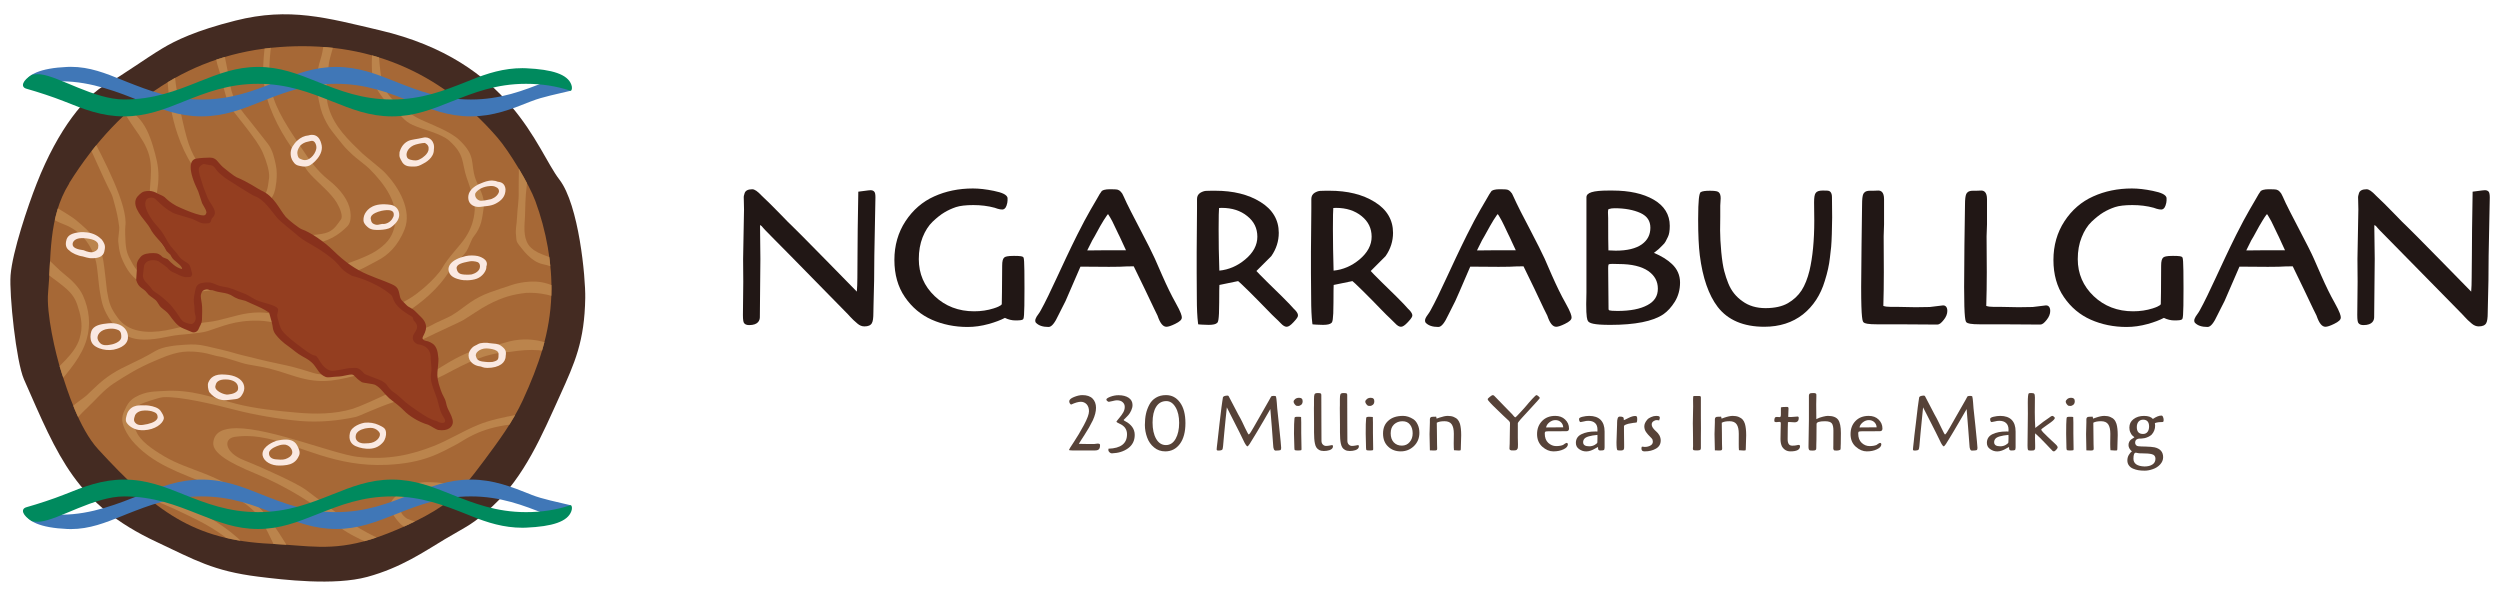 <svg xmlns="http://www.w3.org/2000/svg" xmlns:xlink="http://www.w3.org/1999/xlink" id="Text" x="0px" y="0px" width="233.924px" height="55.57px" viewBox="0 0 233.924 55.57" xml:space="preserve"> <g> <g> <g> <path fill="#211715" d="M81.464,17.797c-0.063,0-0.241,0.014-1.013,0.12l-0.142,0.02v0.139c-0.046,2.545-0.071,4.471-0.071,5.714 l-0.014,2.197c0,0.484-0.021,0.92-0.05,1.3c-0.427-0.435-1.357-1.387-2.867-2.925c-1.9-1.933-2.959-3.002-3.146-3.173 c-0.186-0.163-0.59-0.577-1.212-1.222c-0.629-0.646-1.193-1.204-1.669-1.648c-0.395-0.424-0.672-0.61-0.889-0.61 c-0.387,0-0.629,0.117-0.714,0.354c-0.039,0.117-0.061,0.204-0.078,0.275c-0.007,0.05-0.014,0.148,0,0.417 c0.011,0.183,0.018,0.471,0.018,0.851c0,0.382-0.028,1.937-0.085,4.625l0.015,2.142l-0.032,3.1c0,0.478,0.046,0.636,0.085,0.72 c0.078,0.148,0.245,0.227,0.497,0.227c0.871,0,1.002-0.472,1.002-0.751l0.05-5.44l-0.032-3.027c0-0.069,0.004-0.116,0.008-0.149 c0.042,0.02,0.092,0.057,0.146,0.106c0.039,0.043,0.089,0.103,0.142,0.167c0.039,0.052,0.178,0.204,0.909,0.943 c0.537,0.53,2.288,2.313,5.215,5.301l1.779,1.813c0.043,0.046,0.125,0.129,0.234,0.254c0.118,0.129,0.221,0.237,0.31,0.315 c0.082,0.08,0.21,0.187,0.38,0.336c0.195,0.167,0.412,0.254,0.64,0.254c0.352,0,0.586-0.098,0.699-0.302 c0.1-0.171,0.143-0.486,0.143-0.989l0.014-0.714c0.05-1.529,0.075-3.085,0.075-4.614l0.103-5.453 c0-0.293-0.031-0.451-0.113-0.538C81.744,17.868,81.646,17.797,81.464,17.797z"></path> <path fill="#211715" d="M121.057,28.889c-0.071-0.069-0.206-0.218-0.401-0.437c-0.203-0.224-0.906-0.92-2.082-2.063 c-0.643-0.637-0.905-0.911-1.013-1.031l1.382-1.38l0.019-0.023c0.461-0.662,0.692-1.395,0.692-2.169 c0-1.213-0.579-2.191-1.723-2.893c-1.124-0.698-2.541-1.046-4.224-1.046h-0.352c-0.185,0-0.359,0.005-0.519,0.014 c-0.175,0.013-0.352,0.078-0.526,0.182c-0.195,0.124-0.306,0.319-0.306,0.578v0.885c-0.021,1.714-0.031,3.071-0.031,4.041v2.001 l0.014,2.32c0,1.012,0.039,1.803,0.11,2.354l0.018,0.125l0.125,0.014c0.113,0.015,0.202,0.018,0.273,0.018c0,0,0,0,0.003,0 l0.579,0.02c0.416,0,0.668-0.061,0.796-0.187c0.074-0.072,0.188-0.185,0.188-1.903c0-1.047,0.011-1.475,0.021-1.645l1.751-0.361 c0.081,0.061,0.313,0.269,0.977,0.922c0.658,0.652,1.208,1.213,1.645,1.664c0.434,0.451,0.735,0.752,0.896,0.896 c0.149,0.132,0.309,0.295,0.473,0.466c0.206,0.22,0.387,0.326,0.55,0.326c0.171,0,0.373-0.137,0.65-0.437 c0.349-0.371,0.405-0.512,0.408-0.605c0.011-0.13-0.05-0.269-0.209-0.459L121.057,28.889z M117.65,22.155 c0,0.779-0.38,1.495-1.144,2.128c-0.721,0.604-1.534,0.952-2.412,1.039c-0.05-1.398-0.067-2.703-0.067-3.883 c0-1.21,0.018-1.74,0.039-1.975c0.11-0.013,0.195-0.013,0.249-0.013c0.955,0,1.762,0.254,2.394,0.771 C117.345,20.728,117.65,21.365,117.65,22.155z"></path> <path fill="#211715" d="M131.749,28.889c-0.067-0.069-0.206-0.218-0.397-0.437c-0.203-0.224-0.906-0.92-2.082-2.063 c-0.646-0.637-0.909-0.911-1.012-1.031l1.378-1.38l0.018-0.023c0.462-0.662,0.692-1.395,0.692-2.169 c0-1.213-0.578-2.191-1.723-2.893c-1.119-0.698-2.539-1.046-4.224-1.046h-0.348c-0.188,0-0.362,0.005-0.519,0.014 c-0.178,0.013-0.355,0.078-0.525,0.182c-0.199,0.124-0.306,0.319-0.306,0.578v0.885c-0.021,1.714-0.036,3.071-0.036,4.041v2.001 l0.019,2.32c0,1.012,0.039,1.803,0.106,2.354l0.018,0.125l0.128,0.014c0.113,0.015,0.202,0.018,0.273,0.018l0,0l0.582,0.02 c0.416,0,0.668-0.061,0.796-0.187c0.075-0.072,0.185-0.185,0.185-1.903c0-1.047,0.011-1.475,0.019-1.645l1.754-0.361 c0.082,0.061,0.316,0.269,0.978,0.922c0.657,0.652,1.211,1.213,1.641,1.664c0.438,0.451,0.739,0.752,0.902,0.896 c0.146,0.132,0.31,0.295,0.473,0.466c0.202,0.22,0.384,0.326,0.551,0.326s0.369-0.137,0.649-0.437 c0.352-0.371,0.401-0.512,0.412-0.605c0.008-0.13-0.061-0.269-0.217-0.459L131.749,28.889z M128.343,22.155 c0,0.779-0.384,1.495-1.141,2.128c-0.725,0.604-1.538,0.952-2.419,1.039c-0.039-1.398-0.063-2.703-0.063-3.883 c0-1.21,0.014-1.74,0.035-1.975c0.114-0.013,0.199-0.013,0.256-0.013c0.952,0,1.759,0.254,2.395,0.771 C128.033,20.728,128.343,21.365,128.343,22.155z"></path> <path fill="#211715" d="M145.205,25.75c-0.221-0.515-0.444-1.032-0.675-1.551c-0.238-0.525-0.711-1.463-1.4-2.786 c-0.695-1.32-1.107-2.13-1.232-2.408c-0.128-0.279-0.224-0.481-0.284-0.609c-0.057-0.134-0.103-0.228-0.135-0.283 c-0.039-0.055-0.089-0.115-0.152-0.185c-0.075-0.09-0.175-0.148-0.281-0.181c-0.063-0.017-0.191-0.039-0.579-0.039 c-0.302,0-0.636-0.004-0.87,0.141l-0.024,0.014l-0.021,0.023c-0.121,0.158-0.263,0.391-0.427,0.69 c-0.156,0.293-0.881,1.417-1.861,3.401c-1.47,2.95-2.521,5.476-3.417,7.079c-0.142,0.262-0.295,0.429-0.376,0.568 c-0.121,0.208-0.132,0.292-0.132,0.349c0,0.078,0.011,0.133,0.036,0.18l0.021,0.037c0.242,0.265,0.64,0.404,1.187,0.404 c0.288,0,0.579-0.362,0.952-1.161c0.135-0.293,0.519-1.007,0.636-1.265c0.156-0.328,0.398-0.896,1.399-3.219l2.661,0.019 c0.816,0,1.343-0.015,1.605-0.038c0.241,0,0.482-0.003,0.718-0.012c0.323,0.653,0.657,1.352,1.016,2.09 c0.369,0.771,0.664,1.398,0.885,1.872l0.326,0.654c0.238,0.712,0.501,1.042,0.835,1.042c0.167,0,0.426-0.083,0.81-0.27 c0.434-0.21,0.626-0.391,0.626-0.596c0-0.154-0.061-0.46-0.587-1.394C146.086,27.654,145.667,26.791,145.205,25.75z M140.064,20.12c0.036-0.041,0.061-0.069,0.078-0.087c0.039,0.04,0.097,0.129,0.192,0.296c0.063,0.106,0.135,0.228,0.202,0.362 c0.067,0.13,0.143,0.273,0.217,0.438c0.071,0.167,0.143,0.3,0.199,0.421c0.061,0.117,0.113,0.237,0.17,0.358 c0.064,0.135,0.106,0.228,0.139,0.282c0.015,0.028,0.071,0.141,0.273,0.592c0.11,0.245,0.206,0.454,0.299,0.636h-2.071 l-1.563,0.015c0.067-0.121,0.401-0.813,0.476-0.954c0.075-0.134,0.139-0.24,0.185-0.319c0.058-0.088,0.238-0.418,0.558-1.004 c0.104-0.182,0.217-0.377,0.334-0.566C139.873,20.393,139.979,20.237,140.064,20.12z"></path> <path fill="#211715" d="M154.757,23.659c0.031-0.024,0.07-0.051,0.113-0.085c0.327-0.25,0.358-0.3,0.384-0.319 c0.011-0.019,0.061-0.067,0.259-0.254c0.178-0.164,0.284-0.295,0.334-0.401c0.043-0.088,0.114-0.231,0.217-0.432 c0.117-0.228,0.175-0.57,0.175-1.039c0-1.047-0.512-1.874-1.518-2.453c-0.98-0.563-2.273-0.846-3.836-0.846h-0.366 c-1.46,0-2.078,0.19-2.078,0.636v8.914l-0.021,1.082c0,1.193,0.085,1.478,0.177,1.599c0.136,0.172,0.487,0.339,2.064,0.339 c2.33,0,4.003-0.334,4.966-0.985c0.405-0.277,0.768-0.677,1.087-1.188c0.319-0.521,0.486-1.119,0.486-1.788 c0-0.684-0.259-1.269-0.76-1.737C156.01,24.295,155.449,23.952,154.757,23.659z M154.156,28.546 c-0.672,0.367-1.616,0.549-2.807,0.549c-0.454,0-0.656-0.027-0.742-0.05c-0.061-0.02-0.096-0.048-0.096-0.151l-0.035-3.796 c0-0.296,0.046-0.36,0.046-0.36s0.063-0.046,0.38-0.046l0.572,0.013c1.204,0,2.124,0.224,2.749,0.651 c0.607,0.427,0.902,0.967,0.902,1.657C155.126,27.696,154.809,28.199,154.156,28.546z M150.511,19.567 c0.191-0.061,0.384-0.083,0.564-0.083c0.956,0,1.776,0.152,2.43,0.449c0.622,0.293,0.92,0.738,0.92,1.376 c0,0.653-0.259,1.162-0.795,1.551c-0.555,0.395-1.379,0.595-2.451,0.595c-0.178,0-0.401-0.011-0.679-0.028 c-0.018-0.445-0.024-1.449-0.024-3l-0.019-0.549C150.458,19.611,150.511,19.567,150.511,19.567L150.511,19.567z"></path> <path fill="#211715" d="M171.071,17.848c-0.05-0.011-0.152-0.019-0.529-0.019c-0.334,0-0.547,0.075-0.653,0.234 c-0.103,0.147-0.146,0.416-0.146,0.872l0.018,1.722c0,1.844-0.152,3.415-0.447,4.664c-0.185,0.744-0.43,1.371-0.742,1.854 c-0.313,0.481-0.743,0.883-1.279,1.194c-0.536,0.307-1.239,0.463-2.096,0.463c-0.846,0-1.577-0.217-2.159-0.648 c-0.288-0.2-0.551-0.44-0.778-0.725s-0.408-0.605-0.547-0.951c-0.146-0.355-0.271-0.745-0.377-1.145 c-0.106-0.403-0.202-1.003-0.277-1.779c-0.07-0.776-0.109-1.458-0.109-2.016l0.014-1.26V19.24l0.039-0.69 c0-0.273-0.061-0.455-0.181-0.558c-0.086-0.075-0.242-0.144-0.813-0.144c-0.427,0-0.696,0.037-0.856,0.12l-0.035,0.023 l-0.025,0.037c-0.092,0.158-0.198,0.581-0.198,2.504c0,1.421,0.053,2.551,0.156,3.368c0.263,2.081,0.824,3.706,1.673,4.818 c0.948,1.229,2.412,1.857,4.362,1.857c1.424,0,2.639-0.391,3.616-1.158c0.966-0.771,1.655-1.825,2.046-3.138 c0.245-0.772,0.404-1.497,0.476-2.158c0.046-0.395,0.082-0.739,0.117-1.03c0.025-0.293,0.046-0.688,0.061-1.176 c0.007-0.488,0.018-0.822,0.021-1.002c0.007-0.181,0.011-0.371,0.011-0.571l-0.018-1.897 C171.413,18.001,171.224,17.875,171.071,17.848z"></path> <path fill="#211715" d="M181.82,28.574l-1.25,0.152l-1.329,0.02c-0.27,0-0.827-0.009-1.655-0.032h-0.66 c-0.288,0-0.526-0.028-0.703-0.089c0.031-0.975,0.046-2.029,0.046-3.146l-0.015-3.367l0.036-1.124v-2.352 c0-0.668-0.288-0.807-0.537-0.807l0,0l-0.497,0.019h-0.302c-0.391,0-0.544,0.166-0.611,0.315 c-0.074,0.173-0.109,0.483-0.109,0.993l-0.05,3.777l-0.036,3.92c0,3.085,0.136,3.219,0.231,3.313 c0.103,0.093,0.341,0.182,1.364,0.182h2.383l3.151,0.02h0.003c0.174,0,0.359-0.136,0.597-0.442 c0.221-0.273,0.334-0.558,0.334-0.831C182.211,28.625,181.937,28.574,181.82,28.574z"></path> <path fill="#211715" d="M191.447,28.574l-1.247,0.152l-1.329,0.02c-0.27,0-0.824-0.009-1.651-0.032h-0.668 c-0.287,0-0.522-0.028-0.699-0.089c0.031-0.975,0.05-2.029,0.05-3.146l-0.019-3.367l0.039-1.124v-2.352 c0-0.668-0.291-0.807-0.54-0.807l0,0l-0.5,0.019h-0.295c-0.395,0-0.547,0.166-0.611,0.315c-0.074,0.173-0.113,0.483-0.113,0.993 l-0.054,3.777l-0.028,3.92c0,3.085,0.132,3.219,0.224,3.313c0.106,0.093,0.349,0.182,1.364,0.182h2.387l3.151,0.02h0.003 c0.174,0,0.359-0.136,0.597-0.442c0.221-0.273,0.331-0.558,0.331-0.831C191.838,28.625,191.567,28.574,191.447,28.574z"></path> <path fill="#211715" d="M204.174,24.049c-0.067-0.054-0.181-0.106-0.849-0.106c-0.636,0-0.813,0.074-0.906,0.15 c-0.135,0.11-0.202,0.347-0.202,0.76l-0.014,2.471l-0.019,1.139c0,0-0.021,0.163-0.76,0.395 c-0.572,0.181-1.183,0.271-1.829,0.271c-1.457,0-2.696-0.475-3.688-1.417c-0.987-0.939-1.492-2.102-1.492-3.466 c0-0.754,0.121-1.445,0.366-2.044c0.238-0.604,0.551-1.096,0.931-1.46c0.395-0.371,0.76-0.662,1.094-0.863 c0.338-0.204,0.707-0.371,1.095-0.501c0.384-0.126,0.927-0.189,1.627-0.189c0.703,0,1.374,0.083,1.985,0.25l0.267,0.091 c0.181,0.054,0.323,0.076,0.447,0.076s0.295-0.065,0.397-0.364c0.064-0.189,0.1-0.346,0.1-0.478v-0.23l-0.007-0.047 c-0.078-0.27-0.476-0.465-1.286-0.628c-0.717-0.149-1.378-0.223-1.953-0.223c-1.321,0-2.536,0.251-3.62,0.744 c-1.094,0.487-2,1.272-2.686,2.321c-0.686,1.05-1.033,2.267-1.033,3.623c0,1.355,0.326,2.528,0.983,3.479 c0.65,0.954,1.499,1.663,2.519,2.114c1.006,0.445,2.132,0.678,3.347,0.678c0.639,0,1.3-0.094,1.971-0.278 c0.622-0.173,1.13-0.368,1.514-0.572c0.323,0.158,0.657,0.238,0.991,0.238c0.462,0,0.607-0.034,0.686-0.089 c0.103-0.071,0.16-0.112,0.16-2.922C204.309,24.169,204.256,24.123,204.174,24.049z"></path> <path fill="#211715" d="M232.854,17.927c-0.057-0.06-0.16-0.131-0.334-0.131c-0.067,0-0.249,0.014-1.016,0.12l-0.143,0.02v0.139 c-0.046,2.545-0.067,4.471-0.067,5.714l-0.021,2.197c0,0.484-0.014,0.92-0.046,1.3c-0.427-0.435-1.357-1.387-2.866-2.925 c-1.901-1.933-2.959-3.002-3.147-3.173c-0.185-0.163-0.594-0.577-1.215-1.222c-0.622-0.646-1.19-1.204-1.666-1.648 c-0.398-0.424-0.672-0.61-0.889-0.61c-0.391,0-0.628,0.117-0.714,0.354c-0.039,0.117-0.063,0.204-0.074,0.275 c-0.011,0.05-0.021,0.148-0.004,0.417c0.011,0.183,0.018,0.471,0.018,0.851c0,0.382-0.031,1.937-0.085,4.625l0.015,2.142 l-0.032,3.1c0,0.478,0.046,0.636,0.085,0.72c0.078,0.148,0.245,0.227,0.494,0.227c0.874,0,1.002-0.472,1.002-0.751l0.053-5.44 l-0.039-3.027c0-0.069,0.007-0.116,0.015-0.149c0.042,0.02,0.089,0.057,0.146,0.106c0.039,0.043,0.085,0.103,0.142,0.167 c0.039,0.052,0.175,0.204,0.913,0.943c0.533,0.53,2.284,2.313,5.211,5.301l1.78,1.813c0.042,0.046,0.124,0.129,0.237,0.254 c0.117,0.129,0.217,0.237,0.303,0.315c0.085,0.08,0.209,0.187,0.38,0.336c0.198,0.167,0.412,0.254,0.639,0.254 c0.355,0,0.59-0.098,0.704-0.302c0.096-0.171,0.142-0.486,0.142-0.989l0.015-0.714c0.046-1.529,0.07-3.085,0.07-4.614 l0.107-5.453C232.965,18.173,232.928,18.014,232.854,17.927z"></path> <path fill="#211715" d="M217.185,25.75c-0.224-0.515-0.451-1.032-0.679-1.551c-0.23-0.525-0.706-1.463-1.399-2.786 c-0.688-1.32-1.104-2.13-1.232-2.408c-0.128-0.279-0.22-0.481-0.277-0.609c-0.063-0.134-0.106-0.228-0.142-0.283 c-0.036-0.055-0.082-0.115-0.149-0.185c-0.078-0.09-0.17-0.148-0.287-0.181c-0.061-0.017-0.188-0.039-0.576-0.039 c-0.302,0-0.636-0.004-0.87,0.141l-0.028,0.014l-0.018,0.023c-0.121,0.158-0.26,0.391-0.423,0.69 c-0.153,0.293-0.878,1.417-1.868,3.401c-1.468,2.95-2.519,5.476-3.414,7.079c-0.142,0.262-0.298,0.429-0.376,0.568 c-0.118,0.208-0.132,0.292-0.132,0.349c0,0.078,0.007,0.133,0.035,0.18l0.021,0.037c0.242,0.265,0.64,0.404,1.187,0.404 c0.291,0,0.583-0.362,0.952-1.161c0.131-0.293,0.522-1.007,0.64-1.265c0.152-0.328,0.394-0.896,1.396-3.219l2.664,0.019 c0.817,0,1.347-0.015,1.603-0.038c0.241,0,0.482-0.003,0.717-0.012c0.323,0.653,0.661,1.352,1.013,2.09 c0.373,0.771,0.672,1.398,0.892,1.872l0.323,0.654c0.241,0.712,0.508,1.042,0.835,1.042c0.167,0,0.426-0.083,0.81-0.27 c0.434-0.21,0.625-0.391,0.625-0.596c0-0.154-0.061-0.46-0.582-1.394C218.066,27.654,217.643,26.791,217.185,25.75z M212.046,20.12c0.032-0.041,0.061-0.069,0.078-0.087c0.035,0.04,0.096,0.129,0.188,0.296c0.063,0.106,0.135,0.228,0.206,0.362 c0.067,0.13,0.138,0.273,0.213,0.438c0.078,0.167,0.142,0.3,0.202,0.421c0.057,0.117,0.114,0.237,0.171,0.358 c0.061,0.135,0.106,0.228,0.139,0.282c0.014,0.028,0.07,0.141,0.27,0.592c0.11,0.245,0.21,0.454,0.295,0.636h-2.067l-1.56,0.015 c0.067-0.121,0.401-0.813,0.473-0.954c0.078-0.134,0.139-0.24,0.191-0.319c0.054-0.088,0.235-0.418,0.551-1.004 c0.104-0.182,0.217-0.377,0.338-0.566C211.85,20.393,211.961,20.237,212.046,20.12z"></path> <path fill="#211715" d="M95.73,24.049c-0.067-0.054-0.185-0.106-0.853-0.106c-0.633,0-0.813,0.074-0.906,0.15 c-0.135,0.11-0.198,0.347-0.198,0.76l-0.019,2.471l-0.018,1.139c0,0-0.021,0.163-0.764,0.395 c-0.564,0.181-1.179,0.271-1.822,0.271c-1.456,0-2.699-0.475-3.69-1.417c-0.991-0.939-1.488-2.102-1.488-3.466 c0-0.754,0.121-1.445,0.358-2.044c0.242-0.604,0.558-1.096,0.938-1.46c0.391-0.371,0.756-0.662,1.094-0.863 c0.337-0.204,0.703-0.371,1.087-0.501c0.387-0.126,0.935-0.189,1.63-0.189c0.7,0,1.375,0.083,1.986,0.25l0.27,0.091 c0.178,0.054,0.323,0.076,0.444,0.076c0.128,0,0.298-0.065,0.401-0.364c0.063-0.189,0.096-0.346,0.096-0.478v-0.23l-0.007-0.047 c-0.082-0.27-0.476-0.465-1.282-0.628c-0.722-0.149-1.382-0.223-1.957-0.223c-1.318,0-2.537,0.251-3.624,0.744 c-1.09,0.487-1.992,1.272-2.682,2.321c-0.688,1.05-1.037,2.267-1.037,3.623c0,1.355,0.33,2.528,0.987,3.479 c0.654,0.954,1.499,1.663,2.519,2.114c1.006,0.445,2.135,0.678,3.35,0.678c0.636,0,1.297-0.094,1.965-0.278 c0.625-0.173,1.129-0.368,1.521-0.572c0.323,0.158,0.653,0.238,0.987,0.238c0.465,0,0.61-0.034,0.688-0.089 c0.097-0.071,0.156-0.112,0.156-2.922C95.861,24.169,95.812,24.123,95.73,24.049z"></path> <path fill="#211715" d="M108.738,25.75c-0.22-0.515-0.447-1.032-0.679-1.551c-0.234-0.525-0.707-1.463-1.399-2.786 c-0.688-1.32-1.104-2.13-1.232-2.408c-0.128-0.279-0.221-0.481-0.28-0.609c-0.061-0.134-0.106-0.228-0.139-0.283 c-0.036-0.055-0.085-0.115-0.149-0.185c-0.078-0.09-0.178-0.148-0.284-0.181c-0.063-0.017-0.191-0.039-0.575-0.039 c-0.302,0-0.64-0.004-0.874,0.141l-0.024,0.014l-0.019,0.023c-0.124,0.158-0.267,0.391-0.426,0.69 c-0.156,0.293-0.878,1.417-1.865,3.401c-1.471,2.95-2.521,5.476-3.417,7.079c-0.139,0.262-0.295,0.429-0.377,0.568 c-0.113,0.208-0.131,0.292-0.131,0.349c0,0.078,0.011,0.133,0.032,0.18l0.028,0.037c0.241,0.265,0.639,0.404,1.183,0.404 c0.288,0,0.582-0.362,0.952-1.161c0.135-0.293,0.521-1.007,0.639-1.265c0.149-0.328,0.395-0.896,1.396-3.219l2.668,0.019 c0.813,0,1.343-0.015,1.599-0.038c0.245,0,0.482-0.003,0.717-0.012c0.323,0.653,0.661,1.352,1.017,2.09 c0.373,0.771,0.667,1.398,0.892,1.872l0.319,0.654c0.241,0.712,0.508,1.042,0.835,1.042c0.167,0,0.426-0.083,0.813-0.27 c0.433-0.21,0.625-0.391,0.625-0.596c0-0.154-0.064-0.46-0.59-1.394C109.618,27.654,109.196,26.791,108.738,25.75z M103.598,20.12c0.035-0.041,0.061-0.069,0.081-0.087c0.036,0.04,0.089,0.129,0.188,0.296c0.064,0.106,0.135,0.228,0.202,0.362 c0.068,0.13,0.139,0.273,0.21,0.438c0.078,0.167,0.146,0.3,0.202,0.421c0.061,0.117,0.117,0.237,0.171,0.358 c0.064,0.135,0.106,0.228,0.139,0.282c0.018,0.028,0.071,0.141,0.273,0.592c0.106,0.245,0.21,0.454,0.295,0.636h-2.067 l-1.563,0.015c0.071-0.121,0.405-0.813,0.479-0.954c0.071-0.134,0.139-0.24,0.188-0.319c0.05-0.088,0.234-0.418,0.551-1.004 c0.104-0.182,0.217-0.377,0.338-0.566C103.406,20.393,103.512,20.237,103.598,20.12z"></path> </g> <g> <g> <path fill="#564238" d="M102.397,41.543l0.313-0.037c0.146,0,0.221,0.044,0.221,0.131c0,0.199-0.035,0.334-0.114,0.403 c-0.07,0.074-0.191,0.108-0.369,0.108h-2.103c-0.213,0-0.319-0.02-0.319-0.052c0-0.039,0.148-0.278,0.454-0.738 s0.618-0.984,0.938-1.579c0.32-0.595,0.479-1.026,0.479-1.3c0-0.271-0.074-0.485-0.216-0.648 c-0.149-0.156-0.331-0.236-0.548-0.236c-0.22,0-0.521,0.083-0.912,0.261c-0.004,0.006-0.019-0.005-0.05-0.032 c-0.082-0.076-0.121-0.172-0.121-0.283c0-0.141,0.146-0.271,0.44-0.392c0.291-0.118,0.554-0.179,0.785-0.179 c0.423,0,0.742,0.106,0.959,0.326c0.213,0.221,0.319,0.508,0.319,0.861c0,0.349-0.099,0.743-0.302,1.18 c-0.209,0.432-0.465,0.887-0.777,1.36c-0.313,0.475-0.483,0.753-0.526,0.833c0.064,0.009,0.299,0.013,0.725,0.013H102.397z"></path> <path fill="#564238" d="M104.049,42.418c-0.097,0-0.182-0.039-0.245-0.107c-0.064-0.069-0.096-0.13-0.096-0.187 c0-0.05,0.007-0.097,0.014-0.139c1.154-0.037,1.733-0.488,1.733-1.352c0-0.451-0.23-0.782-0.696-0.986 c-0.191-0.083-0.291-0.152-0.295-0.198c0.043-0.071,0.139-0.19,0.288-0.368c0.146-0.17,0.263-0.337,0.355-0.501 c0.089-0.158,0.135-0.33,0.135-0.506c0-0.183-0.064-0.327-0.192-0.44c-0.124-0.117-0.305-0.178-0.55-0.178 c-0.082,0-0.221,0.023-0.412,0.074c-0.195,0.047-0.31,0.069-0.338,0.069s-0.071-0.022-0.139-0.069 c-0.057-0.042-0.089-0.094-0.089-0.144c0-0.08,0.125-0.167,0.377-0.265c0.249-0.092,0.504-0.141,0.76-0.141 c0.398,0,0.714,0.084,0.952,0.242c0.238,0.163,0.359,0.387,0.359,0.675c0,0.17-0.043,0.343-0.125,0.519 c-0.081,0.176-0.17,0.316-0.263,0.423c-0.093,0.103-0.191,0.204-0.291,0.302l-0.149,0.144c0,0.028,0.018,0.057,0.061,0.08 c0.039,0.026,0.071,0.046,0.106,0.061c0.26,0.13,0.469,0.308,0.629,0.521c0.156,0.217,0.238,0.464,0.238,0.748 c0,0.534-0.21,0.951-0.618,1.25C105.147,42.241,104.646,42.398,104.049,42.418z"></path> <path fill="#564238" d="M107.989,41.868c-0.299-0.242-0.516-0.553-0.654-0.937c-0.139-0.382-0.209-0.769-0.209-1.163 s0.035-0.739,0.1-1.039c0.063-0.297,0.17-0.581,0.313-0.856c0.142-0.273,0.344-0.497,0.618-0.66 c0.263-0.16,0.578-0.243,0.944-0.243c0.54,0,0.974,0.227,1.311,0.69c0.341,0.466,0.508,1.106,0.508,1.933 c0,0.827-0.174,1.473-0.515,1.938c-0.348,0.467-0.803,0.705-1.371,0.705C108.631,42.235,108.282,42.114,107.989,41.868z M108.18,38.065c-0.224,0.356-0.334,0.849-0.334,1.473c0,0.625,0.11,1.133,0.334,1.523c0.224,0.389,0.529,0.584,0.913,0.584 c0.387,0,0.688-0.195,0.909-0.584c0.22-0.391,0.33-0.888,0.33-1.492c0-0.599-0.11-1.09-0.341-1.472 c-0.23-0.381-0.515-0.567-0.859-0.567C108.724,37.53,108.404,37.706,108.18,38.065z"></path> <path fill="#564238" d="M114.837,37.015l0.074,0.007c0.007,0,0.014,0.008,0.021,0.017c0.011,0.014,0.018,0.018,0.021,0.018 c0.007,0.003,0.014,0.009,0.021,0.026c0.011,0.016,0.015,0.023,0.021,0.034c0.004,0.005,0.007,0.022,0.015,0.037 c0.1,0.176,0.384,0.725,0.859,1.64c0.163,0.28,0.284,0.515,0.373,0.701c0.089,0.189,0.17,0.367,0.252,0.534 c0.085,0.171,0.16,0.314,0.221,0.438c0.063,0.12,0.103,0.185,0.124,0.185c0.018,0,0.039-0.015,0.061-0.037 c0.021-0.023,0.046-0.05,0.071-0.087c0.028-0.038,0.053-0.066,0.07-0.104c0.021-0.026,0.043-0.069,0.064-0.106 c0.024-0.046,0.089-0.154,0.191-0.321c0.104-0.171,0.328-0.565,0.675-1.18c0.345-0.612,0.597-1.055,0.757-1.328l0.221-0.399 c0.042-0.029,0.12-0.043,0.234-0.047c0.103,0,0.181,0.015,0.209,0.047c0.032,0.117,0.057,0.311,0.078,0.586 c0.018,0.27,0.032,0.44,0.039,0.521c0.008,0.074,0.067,0.612,0.171,1.625c0.135,1.278,0.199,1.973,0.199,2.081 c0,0.112-0.021,0.18-0.061,0.21c-0.036,0.026-0.188,0.046-0.455,0.05c-0.146,0-0.224-0.176-0.234-0.527 c0-0.068-0.043-0.611-0.121-1.631c-0.081-1.028-0.128-1.601-0.142-1.729c-0.085,0.14-0.288,0.493-0.614,1.063 c-0.327,0.566-0.537,0.924-0.626,1.063c-0.088,0.141-0.203,0.331-0.348,0.572c-0.139,0.24-0.256,0.43-0.355,0.577 c-0.096,0.137-0.163,0.213-0.202,0.213s-0.093-0.057-0.163-0.163c-0.071-0.112-0.128-0.21-0.167-0.304 c-0.036-0.091-0.175-0.371-0.409-0.838c-0.237-0.471-0.486-0.963-0.753-1.483c-0.267-0.515-0.412-0.803-0.433-0.859 c0,0.022-0.04,0.371-0.11,1.046c-0.067,0.668-0.117,1.146-0.139,1.421c-0.025,0.278-0.061,0.664-0.104,1.165 c-0.014,0.183-0.042,0.299-0.092,0.341c-0.046,0.036-0.132,0.061-0.249,0.064c-0.12,0.005-0.195,0-0.22-0.015 c-0.021-0.014-0.036-0.046-0.039-0.102c0-0.051,0.007-0.129,0.021-0.232c0.015-0.103,0.036-0.273,0.061-0.515 c0.021-0.251,0.082-0.791,0.182-1.627c0.103-0.835,0.163-1.347,0.185-1.536c0.018-0.182,0.043-0.371,0.078-0.558 c0.032-0.187,0.054-0.312,0.057-0.362c0-0.061,0.046-0.104,0.128-0.141C114.638,37.039,114.73,37.015,114.837,37.015z"></path> <path fill="#564238" d="M121.305,37.968c-0.046-0.017-0.103-0.069-0.17-0.153c-0.064-0.085-0.097-0.163-0.093-0.243 c0-0.069,0.05-0.152,0.143-0.23c0.096-0.08,0.22-0.121,0.369-0.121c0.224,0,0.334,0.106,0.334,0.32 c0,0.154-0.047,0.264-0.139,0.339c-0.1,0.072-0.182,0.106-0.26,0.106C121.416,37.985,121.351,37.981,121.305,37.968z M121.757,40.567l0.025,1.44c0,0.061-0.008,0.093-0.025,0.112c-0.046,0.023-0.149,0.032-0.306,0.032 c-0.152,0-0.248-0.009-0.287-0.032c-0.036-0.02-0.05-0.084-0.05-0.199l-0.036-1.33c0-0.469,0.004-0.762,0.011-0.892l0.025-0.428 c0-0.134,0.018-0.214,0.063-0.242c0.039-0.022,0.128-0.031,0.249-0.031s0.228,0.005,0.316,0.02 c0.014,0.213,0.014,0.385,0.014,0.501V40.567z"></path> <path fill="#564238" d="M122.954,39.681l-0.011-1.486c0-0.098,0-0.187,0.007-0.281c0-0.087,0-0.167,0-0.236v-0.343 c0-0.218,0.015-0.362,0.05-0.442c0.032-0.074,0.125-0.115,0.284-0.115c0.156,0,0.253,0.009,0.288,0.032 c0.043,0.023,0.063,0.069,0.063,0.149l0.008,2.686l0.007,1.602c0,0.144,0.039,0.26,0.128,0.349s0.188,0.129,0.302,0.129 c0.11,0,0.224-0.014,0.338-0.037c0.113-0.026,0.185-0.041,0.213-0.041c0.063,0,0.096,0.041,0.096,0.117 c0,0.162-0.113,0.288-0.341,0.361c-0.16,0.051-0.334,0.074-0.516,0.074c-0.181,0-0.326-0.034-0.44-0.098 c-0.109-0.061-0.195-0.139-0.256-0.232c-0.063-0.091-0.109-0.223-0.142-0.39c-0.05-0.235-0.078-0.584-0.078-1.031V39.681z"></path> <path fill="#564238" d="M125.38,39.681l-0.014-1.486c0-0.098,0-0.187,0.007-0.281c0-0.087,0-0.167,0-0.236v-0.343 c0-0.218,0.018-0.362,0.05-0.442c0.028-0.074,0.124-0.115,0.284-0.115c0.156,0,0.256,0.009,0.295,0.032 c0.035,0.023,0.057,0.069,0.057,0.149l0.007,2.686l0.008,1.602c0,0.144,0.042,0.26,0.128,0.349 c0.092,0.089,0.188,0.129,0.302,0.129c0.11,0,0.22-0.014,0.337-0.037c0.114-0.026,0.185-0.041,0.217-0.041 c0.061,0,0.093,0.041,0.093,0.117c0,0.162-0.114,0.288-0.341,0.361c-0.16,0.051-0.331,0.074-0.512,0.074 c-0.185,0-0.33-0.034-0.44-0.098c-0.114-0.061-0.203-0.139-0.26-0.232c-0.061-0.091-0.106-0.223-0.142-0.39 c-0.05-0.235-0.075-0.584-0.075-1.031V39.681z"></path> <path fill="#564238" d="M128.015,37.968c-0.053-0.017-0.106-0.069-0.17-0.153c-0.067-0.085-0.1-0.163-0.097-0.243 c0.004-0.069,0.054-0.152,0.149-0.23c0.093-0.08,0.213-0.121,0.362-0.121c0.224,0,0.334,0.106,0.334,0.32 c0,0.154-0.042,0.264-0.139,0.339c-0.096,0.072-0.181,0.106-0.256,0.106C128.126,37.985,128.065,37.981,128.015,37.968z M128.467,40.567l0.021,1.44c0,0.061-0.007,0.093-0.021,0.112c-0.046,0.023-0.149,0.032-0.309,0.032 c-0.149,0-0.249-0.009-0.284-0.032c-0.036-0.02-0.054-0.084-0.054-0.199l-0.031-1.33c0-0.469,0.003-0.762,0.007-0.892 l0.024-0.428c0-0.134,0.018-0.214,0.064-0.242c0.042-0.022,0.128-0.031,0.252-0.031c0.121,0,0.228,0.005,0.319,0.02 c0.004,0.213,0.011,0.385,0.011,0.501V40.567z"></path> <path fill="#564238" d="M132.811,40.504c0,0.497-0.174,0.909-0.512,1.239c-0.348,0.331-0.757,0.492-1.232,0.492 c-0.477,0-0.87-0.147-1.187-0.454c-0.316-0.299-0.469-0.705-0.469-1.217s0.167-0.917,0.501-1.204 c0.326-0.297,0.785-0.446,1.371-0.446c0.319,0,0.643,0.104,0.962,0.308c0.171,0.115,0.303,0.277,0.405,0.501 C132.758,39.94,132.811,40.2,132.811,40.504z M131.167,41.697c0.306,0,0.55-0.112,0.735-0.334 c0.188-0.219,0.28-0.488,0.28-0.818c0-0.325-0.078-0.596-0.245-0.809c-0.16-0.215-0.397-0.321-0.711-0.321 c-0.313,0-0.575,0.104-0.784,0.293c-0.21,0.195-0.316,0.469-0.316,0.833c0,0.357,0.096,0.642,0.288,0.849 C130.612,41.594,130.857,41.697,131.167,41.697z"></path> <path fill="#564238" d="M134.04,38.998l0.342-0.011c0,0.024,0.014,0.087,0.042,0.183c0.028-0.009,0.11-0.037,0.249-0.089 c0.323-0.11,0.586-0.167,0.799-0.167c0.21,0,0.395,0.032,0.551,0.098c0.163,0.069,0.288,0.149,0.373,0.252 c0.089,0.097,0.156,0.231,0.213,0.395c0.075,0.269,0.114,0.622,0.114,1.063l-0.036,1.247c0,0.09-0.007,0.152-0.028,0.166 c-0.011,0.015-0.082,0.019-0.202,0.019c-0.117,0-0.256-0.009-0.409-0.028c-0.014-0.116-0.024-0.32-0.024-0.613l0.011-0.929 c0-0.389-0.064-0.679-0.195-0.874c-0.132-0.199-0.359-0.297-0.675-0.297c-0.32,0-0.558,0.047-0.725,0.141l0.014,0.97 c0.008,0.44,0.011,0.781,0.011,1.021l0.011,0.428c0,0.08-0.014,0.13-0.053,0.149c-0.043,0.023-0.125,0.032-0.249,0.032 l-0.38-0.015l-0.032-1.517l0.032-1.106v-0.267C133.792,39.081,133.873,38.998,134.04,38.998z"></path> <path fill="#564238" d="M141.276,40.386l0.014-0.751c0-0.061-0.003-0.104-0.018-0.132c-0.014-0.023-0.028-0.035-0.032-0.05 c-0.003-0.009-0.014-0.02-0.024-0.039c-0.011-0.013-0.021-0.023-0.028-0.03c-0.007-0.011-0.018-0.024-0.036-0.043 c-0.018-0.018-0.028-0.028-0.042-0.033c-0.025-0.023-0.182-0.171-0.466-0.436c-0.28-0.266-0.437-0.413-0.462-0.447 c-0.031-0.03-0.103-0.102-0.213-0.208c-0.113-0.106-0.202-0.195-0.27-0.261s-0.139-0.143-0.224-0.232 c-0.175-0.182-0.267-0.301-0.267-0.357c0-0.004-0.004-0.007-0.004-0.014c0-0.041,0.061-0.11,0.192-0.214 c0.124-0.106,0.22-0.163,0.284-0.17c0.07,0,0.174,0.083,0.309,0.243c0.035,0.044,0.291,0.307,0.768,0.792 c0.476,0.481,0.725,0.739,0.749,0.766c0.028,0.026,0.061,0.069,0.104,0.126c0.092,0.106,0.146,0.158,0.181,0.158 c0.025,0,0.182-0.154,0.462-0.462c0.284-0.3,0.476-0.524,0.593-0.662c0.114-0.146,0.288-0.34,0.512-0.59 c0.231-0.247,0.366-0.371,0.405-0.371s0.103,0.03,0.188,0.106c0.078,0.072,0.124,0.12,0.124,0.144 c0,0.026-0.007,0.05-0.024,0.076c-0.021,0.03-0.047,0.058-0.086,0.095c-0.035,0.037-0.07,0.083-0.109,0.129 c-0.114,0.136-0.349,0.395-0.718,0.785c-0.742,0.782-1.115,1.214-1.115,1.297v1.36l0.014,0.638c0,0.193-0.011,0.314-0.024,0.357 c-0.018,0.04-0.047,0.083-0.078,0.117c-0.047,0.05-0.143,0.074-0.267,0.074c-0.135,0-0.221,0-0.256-0.005 c-0.039-0.006-0.078-0.02-0.113-0.043c-0.039-0.026-0.058-0.069-0.058-0.13l0.021-0.451L141.276,40.386z"></path> <path fill="#564238" d="M146.558,40.349l-1.666,0.005c-0.178,0-0.281,0.02-0.31,0.046c-0.024,0.032-0.039,0.089-0.039,0.167 c0,0.377,0.11,0.668,0.323,0.869c0.217,0.2,0.466,0.304,0.739,0.304c0.276,0,0.493-0.039,0.649-0.106 c0.004,0,0.054-0.034,0.143-0.1c0.092-0.061,0.156-0.093,0.195-0.093c0.035,0,0.063,0.015,0.082,0.041 c0.018,0.028,0.031,0.061,0.031,0.091c0,0.185-0.135,0.337-0.404,0.467c-0.273,0.132-0.594,0.195-0.956,0.195 c-0.358,0-0.703-0.147-1.033-0.435c-0.323-0.295-0.49-0.685-0.49-1.18c0-0.499,0.156-0.902,0.465-1.224 c0.31-0.32,0.722-0.483,1.236-0.483c0.38,0,0.686,0.112,0.917,0.334c0.252,0.238,0.372,0.517,0.372,0.851 C146.813,40.265,146.728,40.349,146.558,40.349z M144.668,39.996c0.924,0,1.453-0.009,1.603-0.013 c-0.015-0.201-0.089-0.358-0.224-0.484c-0.132-0.125-0.306-0.19-0.505-0.19c-0.202,0-0.394,0.069-0.571,0.213 S144.693,39.825,144.668,39.996z"></path> <path fill="#564238" d="M149.733,42.152c-0.146,0-0.216-0.078-0.202-0.238c0-0.054-0.007-0.084-0.021-0.084 c-0.042,0.021-0.117,0.058-0.234,0.127c-0.579,0.354-1.083,0.378-1.523,0.063c-0.199-0.137-0.299-0.334-0.299-0.579 c0-0.376,0.178-0.646,0.526-0.813c0.344-0.17,0.774-0.254,1.289-0.254c0.092,0,0.16,0,0.202,0.004 c0-0.084,0.004-0.139,0.004-0.173c0-0.273-0.071-0.482-0.228-0.623c-0.152-0.137-0.362-0.208-0.636-0.208 c-0.132,0-0.273,0.018-0.419,0.061c-0.153,0.037-0.249,0.057-0.295,0.057c-0.039,0-0.075-0.022-0.104-0.08 c-0.028-0.051-0.042-0.126-0.042-0.213c0-0.083,0.109-0.154,0.326-0.204c0.214-0.052,0.423-0.08,0.622-0.08 c0.469,0,0.827,0.126,1.072,0.371c0.245,0.253,0.37,0.609,0.37,1.089v1.494c0,0.129-0.025,0.213-0.075,0.243 C150.017,42.137,149.908,42.152,149.733,42.152z M149.464,41.389c0.011-0.135,0.011-0.284,0.011-0.435 c0-0.16,0-0.243-0.004-0.261c-0.668,0.063-1.076,0.181-1.222,0.362c-0.078,0.092-0.117,0.198-0.117,0.319 c0,0.261,0.191,0.387,0.572,0.387c0.195,0,0.369-0.046,0.525-0.137C149.382,41.534,149.46,41.459,149.464,41.389z"></path> <path fill="#564238" d="M151.254,41.376l0.054-1.616c0-0.037,0.003-0.106,0.003-0.204s0.004-0.167,0.011-0.219 c0.011-0.046,0.021-0.106,0.036-0.172c0.028-0.121,0.096-0.186,0.209-0.186c0.245,0,0.362,0.061,0.362,0.162 c0,0.083,0,0.144,0.011,0.172c0.028,0,0.167-0.065,0.419-0.195c0.256-0.131,0.466-0.195,0.65-0.195 c0.067,0,0.117,0.02,0.146,0.057c0.028,0.032,0.039,0.116,0.039,0.251c0,0.13-0.014,0.228-0.05,0.298 c-0.028,0.004-0.081,0.013-0.152,0.023c-0.082,0.007-0.135,0.013-0.171,0.018c-0.035,0.006-0.089,0.013-0.156,0.028 c-0.067,0.008-0.124,0.019-0.159,0.027c-0.039,0.011-0.086,0.02-0.146,0.028c-0.057,0.012-0.096,0.028-0.131,0.042 c-0.039,0.013-0.078,0.027-0.117,0.041c-0.078,0.032-0.128,0.069-0.156,0.115v0.479l0.014,1.232v0.111c0,0.02,0,0.059,0,0.119 s-0.003,0.114-0.003,0.151c-0.008,0.041-0.018,0.076-0.036,0.113c-0.039,0.066-0.142,0.095-0.298,0.095 c-0.164,0-0.26-0.009-0.288-0.028C151.286,42.088,151.254,41.836,151.254,41.376z"></path> <path fill="#564238" d="M153.637,41.79l0.267,0.028c0.188,0,0.365-0.041,0.519-0.125c0.159-0.085,0.234-0.211,0.234-0.367 c0-0.061-0.011-0.121-0.028-0.187c-0.028-0.063-0.104-0.162-0.238-0.284c-0.132-0.124-0.252-0.265-0.366-0.423 c-0.113-0.161-0.167-0.343-0.167-0.543c0-0.194,0.086-0.395,0.264-0.607c0.081-0.104,0.209-0.192,0.369-0.256 c0.163-0.075,0.327-0.112,0.486-0.112c0.153,0,0.252,0.023,0.288,0.057c0.035,0.036,0.05,0.087,0.042,0.156l-0.06,0.21 c-0.075-0.02-0.153-0.028-0.249-0.028s-0.191,0.043-0.295,0.112c-0.103,0.074-0.152,0.172-0.152,0.287 c0,0.117,0.042,0.238,0.131,0.355c0.089,0.119,0.185,0.22,0.292,0.311c0.106,0.087,0.198,0.202,0.291,0.352 c0.082,0.153,0.128,0.316,0.128,0.487c0,0.337-0.146,0.591-0.44,0.762c-0.299,0.174-0.65,0.261-1.059,0.261 c-0.106,0-0.182-0.018-0.234-0.063c-0.043-0.043-0.071-0.106-0.071-0.197C153.588,41.887,153.605,41.823,153.637,41.79z"></path> <path fill="#564238" d="M158.426,38.013l-0.007-0.595c0-0.195,0.011-0.313,0.028-0.354c0.015-0.009,0.057-0.013,0.142-0.013 c0.082,0,0.157,0,0.214,0h0.148c0.104,0,0.157,0.013,0.175,0.041s0.024,0.055,0.024,0.083v1.761l0.007,1.152l-0.007,0.789v0.795 c0,0.032,0,0.084,0,0.145c0,0.059,0,0.096,0,0.115c0,0.015-0.007,0.041-0.014,0.08c-0.008,0.037-0.019,0.061-0.032,0.063 c-0.018,0.011-0.035,0.023-0.064,0.043c-0.046,0.018-0.146,0.028-0.287,0.028c-0.149,0-0.245-0.011-0.288-0.028 c-0.039-0.015-0.061-0.063-0.061-0.135l0.015-0.238l-0.004-0.792l-0.011-0.952c-0.003-0.113-0.007-0.238-0.007-0.382 L158.426,38.013z"></path> <path fill="#564238" d="M160.703,38.998l0.341-0.011c0,0.024,0.014,0.087,0.046,0.183c0.028-0.009,0.114-0.037,0.245-0.089 c0.32-0.11,0.59-0.167,0.8-0.167c0.209,0,0.397,0.032,0.558,0.098c0.156,0.069,0.28,0.149,0.369,0.252 c0.089,0.097,0.16,0.231,0.21,0.395c0.078,0.269,0.117,0.622,0.117,1.063l-0.036,1.247c0,0.09-0.011,0.152-0.024,0.166 c-0.018,0.015-0.089,0.019-0.203,0.019c-0.124,0-0.259-0.009-0.412-0.028c-0.018-0.116-0.021-0.32-0.021-0.613l0.003-0.929 c0-0.389-0.063-0.679-0.195-0.874c-0.131-0.199-0.352-0.297-0.671-0.297c-0.32,0-0.558,0.047-0.725,0.141l0.014,0.97 c0.004,0.44,0.008,0.781,0.008,1.021l0.014,0.428c0,0.08-0.018,0.13-0.057,0.149c-0.039,0.023-0.121,0.032-0.245,0.032 l-0.38-0.015l-0.032-1.517l0.032-1.106v-0.267C160.458,39.081,160.543,38.998,160.703,38.998z"></path> <path fill="#564238" d="M167.281,40.044l-0.011,1.048c0,0.2,0.028,0.35,0.104,0.458c0.063,0.1,0.178,0.151,0.337,0.151 c0.16,0,0.299-0.015,0.409-0.041c0.209-0.061,0.309-0.026,0.309,0.087c0,0.327-0.298,0.488-0.898,0.488 c-0.341,0-0.607-0.154-0.792-0.458c-0.093-0.192-0.139-0.425-0.139-0.692l0.014-0.846l0.015-0.609 c0-0.071-0.011-0.111-0.028-0.126c-0.021-0.018-0.057-0.028-0.114-0.028l-0.28,0.023c-0.124,0-0.185-0.041-0.185-0.114 c0-0.141,0.014-0.234,0.05-0.289c0.032-0.056,0.089-0.084,0.178-0.084l0.284,0.018c0.067,0,0.103-0.078,0.103-0.245 c0-0.018,0-0.031,0-0.037v-0.414c0-0.124,0.004-0.198,0.004-0.218c0.061-0.027,0.252-0.041,0.579-0.041 c0.085,0,0.131,0.046,0.131,0.139l-0.028,0.799c0.064,0.006,0.156,0.006,0.291,0.006l0.579-0.043 c0.078,0,0.117,0.046,0.117,0.141c0,0.263-0.131,0.399-0.394,0.399l-0.477-0.028c-0.074,0-0.124,0.005-0.142,0.013 C167.285,39.582,167.281,39.768,167.281,40.044z"></path> <path fill="#564238" d="M169.22,41.827l0.039-2.542v-2.27c0-0.08,0.025-0.141,0.075-0.183c0.046-0.038,0.163-0.056,0.352-0.056 c0.181,0,0.27,0.048,0.27,0.145v0.204c-0.007,0.241-0.014,0.484-0.014,0.719c0,0.238,0.007,0.518,0.007,0.828 c0.004,0.314,0.004,0.497,0.004,0.545c0.216-0.108,0.43-0.188,0.625-0.23c0.202-0.05,0.354-0.073,0.454-0.073 c0.473,0,0.792,0.126,0.967,0.368c0.17,0.239,0.252,0.653,0.252,1.235c0,0.581-0.004,0.919-0.011,1.013 c-0.007,0.096-0.011,0.18-0.011,0.251v0.148c0,0.098-0.024,0.158-0.067,0.171c-0.106,0.043-0.206,0.061-0.309,0.061 c-0.1,0-0.167-0.004-0.206-0.013c-0.039-0.011-0.064-0.034-0.078-0.074c-0.019-0.038-0.025-0.069-0.029-0.089 c0-0.018,0-0.064,0-0.145c0.004-0.078,0.004-0.131,0.004-0.157l0.007-1.377c0-0.323-0.046-0.558-0.148-0.69 c-0.1-0.13-0.313-0.201-0.644-0.201c-0.525,0-0.785,0.089-0.785,0.258L169.97,40.3c0,0.686-0.011,1.113-0.018,1.273 c-0.004,0.156-0.004,0.263-0.004,0.311c0.004,0.046,0,0.084-0.007,0.121c-0.004,0.035-0.019,0.069-0.043,0.083 c-0.043,0.05-0.132,0.073-0.267,0.073s-0.224-0.004-0.27-0.013C169.27,42.124,169.22,42.016,169.22,41.827z"></path> <path fill="#564238" d="M175.888,40.349l-1.666,0.005c-0.178,0-0.284,0.02-0.313,0.046c-0.025,0.032-0.036,0.089-0.036,0.167 c0,0.377,0.106,0.668,0.323,0.869c0.213,0.2,0.462,0.304,0.739,0.304s0.493-0.039,0.649-0.106c0,0,0.05-0.034,0.143-0.1 c0.089-0.061,0.156-0.093,0.195-0.093c0.035,0,0.061,0.015,0.082,0.041c0.021,0.028,0.031,0.061,0.031,0.091 c0,0.185-0.138,0.337-0.412,0.467c-0.27,0.132-0.586,0.195-0.948,0.195s-0.703-0.147-1.03-0.435 c-0.33-0.295-0.49-0.685-0.49-1.18c0-0.499,0.149-0.902,0.459-1.224c0.306-0.32,0.721-0.483,1.243-0.483 c0.376,0,0.679,0.112,0.913,0.334c0.248,0.238,0.369,0.517,0.369,0.851C176.14,40.265,176.062,40.349,175.888,40.349z M173.995,39.996c0.924,0,1.456-0.009,1.602-0.013c-0.011-0.201-0.089-0.358-0.22-0.484c-0.135-0.125-0.302-0.19-0.505-0.19 c-0.206,0-0.394,0.069-0.575,0.213C174.123,39.665,174.019,39.825,173.995,39.996z"></path> <path fill="#564238" d="M179.991,37.015l0.074,0.007c0.004,0,0.011,0.008,0.021,0.017c0.007,0.014,0.018,0.018,0.021,0.018 c0.007,0.003,0.014,0.009,0.024,0.026c0.004,0.016,0.015,0.023,0.015,0.034c0,0.005,0.007,0.022,0.021,0.037 c0.096,0.176,0.384,0.725,0.855,1.64c0.16,0.28,0.284,0.515,0.37,0.701c0.085,0.189,0.174,0.367,0.259,0.534 c0.082,0.171,0.153,0.314,0.217,0.438c0.061,0.12,0.104,0.185,0.121,0.185c0.021,0,0.039-0.015,0.063-0.037 c0.021-0.023,0.043-0.05,0.071-0.087c0.028-0.038,0.05-0.066,0.071-0.104c0.018-0.026,0.042-0.069,0.063-0.106 c0.025-0.046,0.093-0.154,0.192-0.321c0.099-0.171,0.323-0.565,0.671-1.18c0.345-0.612,0.601-1.055,0.76-1.328l0.217-0.399 c0.047-0.029,0.121-0.043,0.234-0.047c0.114,0,0.186,0.015,0.214,0.047c0.031,0.117,0.061,0.311,0.078,0.586 c0.018,0.27,0.031,0.44,0.039,0.521c0.007,0.074,0.063,0.612,0.174,1.625c0.131,1.278,0.195,1.973,0.195,2.081 c0,0.112-0.021,0.18-0.061,0.21c-0.039,0.026-0.188,0.046-0.454,0.05c-0.149,0-0.225-0.176-0.235-0.527 c0-0.068-0.042-0.611-0.124-1.631c-0.074-1.028-0.124-1.601-0.139-1.729c-0.081,0.14-0.287,0.493-0.614,1.063 c-0.33,0.566-0.536,0.924-0.625,1.063c-0.093,0.141-0.206,0.331-0.345,0.572c-0.146,0.24-0.263,0.43-0.358,0.577 c-0.097,0.137-0.164,0.213-0.203,0.213s-0.092-0.057-0.163-0.163c-0.071-0.112-0.124-0.21-0.163-0.304 c-0.039-0.091-0.178-0.371-0.412-0.838c-0.238-0.471-0.49-0.963-0.753-1.483c-0.271-0.515-0.416-0.803-0.438-0.859 c0,0.022-0.035,0.371-0.106,1.046c-0.071,0.668-0.117,1.146-0.139,1.421c-0.028,0.278-0.061,0.664-0.103,1.165 c-0.015,0.183-0.047,0.299-0.093,0.341c-0.046,0.036-0.131,0.061-0.252,0.064c-0.117,0.005-0.191,0-0.217-0.015 c-0.024-0.014-0.039-0.046-0.039-0.102c-0.004-0.051,0.007-0.129,0.021-0.232c0.018-0.103,0.039-0.273,0.057-0.515 c0.021-0.251,0.082-0.791,0.188-1.627c0.1-0.835,0.16-1.347,0.181-1.536c0.019-0.182,0.047-0.371,0.078-0.558 c0.032-0.187,0.05-0.312,0.054-0.362c0.007-0.061,0.046-0.104,0.128-0.141C179.792,37.039,179.885,37.015,179.991,37.015z"></path> <path fill="#564238" d="M188.193,42.152c-0.146,0-0.214-0.078-0.203-0.238c0-0.054-0.011-0.084-0.024-0.084 c-0.036,0.021-0.117,0.058-0.231,0.127c-0.578,0.354-1.083,0.378-1.52,0.063c-0.203-0.137-0.303-0.334-0.303-0.579 c0-0.376,0.175-0.646,0.52-0.813c0.352-0.17,0.781-0.254,1.293-0.254c0.092,0,0.159,0,0.205,0.004c0-0.084,0-0.139,0.008-0.173 c0-0.273-0.078-0.482-0.231-0.623c-0.148-0.137-0.362-0.208-0.636-0.208c-0.131,0-0.273,0.018-0.419,0.061 c-0.152,0.037-0.249,0.057-0.291,0.057c-0.047,0-0.082-0.022-0.106-0.08c-0.028-0.051-0.039-0.126-0.039-0.213 c0-0.083,0.106-0.154,0.319-0.204c0.22-0.052,0.423-0.08,0.625-0.08c0.473,0,0.828,0.126,1.073,0.371 c0.245,0.253,0.365,0.609,0.365,1.089v1.494c0,0.129-0.024,0.213-0.07,0.243C188.477,42.137,188.367,42.152,188.193,42.152z M187.923,41.389c0.007-0.135,0.015-0.284,0.015-0.435c0-0.16-0.004-0.243-0.008-0.261c-0.667,0.063-1.079,0.181-1.222,0.362 c-0.078,0.092-0.117,0.198-0.117,0.319c0,0.261,0.192,0.387,0.575,0.387c0.192,0,0.366-0.046,0.52-0.137 C187.838,41.534,187.916,41.459,187.923,41.389z"></path> <path fill="#564238" d="M190.406,37.189l-0.011,1.386c0,0.566,0.018,1.061,0.046,1.469c0.089-0.065,0.206-0.154,0.341-0.262 c0.306-0.241,0.519-0.408,0.654-0.488c0.131-0.083,0.227-0.152,0.291-0.204c0.146-0.115,0.245-0.176,0.295-0.176 s0.103,0.023,0.159,0.073c0.058,0.042,0.086,0.087,0.086,0.128c0,0.078-0.106,0.198-0.316,0.36 c-0.213,0.16-0.426,0.313-0.636,0.456c-0.21,0.145-0.316,0.231-0.316,0.273c0,0.038,0.057,0.116,0.171,0.242 c0.113,0.117,0.234,0.241,0.365,0.364c0.125,0.124,0.264,0.25,0.401,0.38c0.136,0.124,0.21,0.198,0.221,0.204 c0.007,0.014,0.035,0.037,0.082,0.078c0.046,0.043,0.081,0.076,0.106,0.1c0.024,0.021,0.053,0.053,0.089,0.091 c0.067,0.079,0.103,0.144,0.103,0.2c0,0.05-0.05,0.126-0.139,0.224c-0.092,0.096-0.159,0.147-0.198,0.147 c-0.047,0-0.078-0.004-0.1-0.018c-0.025-0.015-0.046-0.028-0.057-0.043c-0.015-0.014-0.032-0.037-0.067-0.074 c-0.029-0.026-0.082-0.084-0.149-0.152c-0.064-0.071-0.195-0.205-0.384-0.405c-0.416-0.44-0.753-0.774-1.016-0.998 c-0.008,0.181-0.011,0.319-0.011,0.423l0.014,0.719c0,0.02,0,0.061,0,0.121s0,0.113-0.003,0.149c0,0.04-0.015,0.079-0.043,0.117 c-0.025,0.04-0.067,0.063-0.124,0.074c-0.058,0.009-0.128,0.013-0.225,0.013c-0.088,0-0.156-0.004-0.191-0.013 c-0.043-0.005-0.071-0.028-0.093-0.074c-0.021-0.047-0.035-0.178-0.035-0.391l0.032-2.974l-0.007-1.035 c0-0.529,0.031-0.819,0.092-0.869c0.032-0.02,0.114-0.028,0.252-0.028c0.132,0,0.217,0.028,0.26,0.071 C190.385,36.898,190.406,37.01,190.406,37.189z"></path> <path fill="#564238" d="M193.552,37.968c-0.046-0.017-0.106-0.069-0.17-0.153c-0.064-0.085-0.096-0.163-0.093-0.243 c0.004-0.069,0.05-0.152,0.143-0.23c0.092-0.08,0.217-0.121,0.369-0.121c0.221,0,0.334,0.106,0.334,0.32 c0,0.154-0.046,0.264-0.142,0.339c-0.097,0.072-0.182,0.106-0.253,0.106C193.663,37.985,193.599,37.981,193.552,37.968z M194.004,40.567l0.021,1.44c0,0.061-0.007,0.093-0.021,0.112c-0.046,0.023-0.148,0.032-0.305,0.032 c-0.153,0-0.253-0.009-0.288-0.032c-0.032-0.02-0.054-0.084-0.054-0.199l-0.028-1.33c0-0.469,0-0.762,0.008-0.892l0.021-0.428 c0-0.134,0.021-0.214,0.064-0.242c0.043-0.022,0.128-0.031,0.252-0.031c0.121,0,0.231,0.005,0.316,0.02 c0.011,0.213,0.014,0.385,0.014,0.501V40.567z"></path> <path fill="#564238" d="M195.468,38.998l0.341-0.011c0,0.024,0.015,0.087,0.043,0.183c0.028-0.009,0.11-0.037,0.249-0.089 c0.319-0.11,0.586-0.167,0.795-0.167c0.214,0,0.398,0.032,0.555,0.098c0.163,0.069,0.287,0.149,0.373,0.252 c0.092,0.097,0.156,0.231,0.213,0.395c0.082,0.269,0.117,0.622,0.117,1.063l-0.035,1.247c0,0.09-0.011,0.152-0.029,0.166 c-0.014,0.015-0.085,0.019-0.202,0.019s-0.256-0.009-0.412-0.028c-0.014-0.116-0.024-0.32-0.024-0.613l0.011-0.929 c0-0.389-0.064-0.679-0.195-0.874c-0.128-0.199-0.359-0.297-0.676-0.297c-0.315,0-0.558,0.047-0.721,0.141l0.011,0.97 c0.007,0.44,0.011,0.781,0.011,1.021l0.014,0.428c0,0.08-0.021,0.13-0.06,0.149c-0.036,0.023-0.121,0.032-0.245,0.032 l-0.381-0.015l-0.028-1.517l0.028-1.106v-0.267C195.219,39.081,195.301,38.998,195.468,38.998z"></path> <path fill="#564238" d="M201.631,39.593c0.018,0.115,0.024,0.189,0.024,0.228c0,0.326-0.109,0.612-0.337,0.859 c-0.067,0.069-0.192,0.144-0.366,0.222c-0.174,0.08-0.362,0.121-0.564,0.132c-0.188,0-0.313,0.009-0.358,0.032 c-0.047,0.022-0.089,0.04-0.121,0.063c-0.032,0.02-0.054,0.043-0.067,0.071c-0.043,0.069-0.058,0.139-0.058,0.213 c0,0.08,0.015,0.141,0.047,0.187c0.032,0.041,0.061,0.078,0.092,0.102c0.032,0.022,0.089,0.039,0.164,0.051 c0.117,0.015,0.352,0.029,0.699,0.032c0.352,0.009,0.618,0.034,0.807,0.069c0.54,0.121,0.81,0.434,0.81,0.926 c0,0.25-0.096,0.478-0.28,0.678c-0.185,0.201-0.412,0.349-0.682,0.438c-0.271,0.098-0.526,0.144-0.761,0.144 c-0.23,0-0.434-0.013-0.597-0.043c-0.167-0.029-0.33-0.078-0.494-0.146c-0.163-0.066-0.291-0.167-0.391-0.304 c-0.096-0.13-0.142-0.288-0.142-0.468c0-0.178,0.042-0.345,0.128-0.499c0.089-0.152,0.185-0.268,0.298-0.343 c-0.209-0.185-0.319-0.382-0.319-0.59c0-0.111,0.021-0.213,0.067-0.302c0.043-0.083,0.089-0.149,0.135-0.185 c0.043-0.043,0.106-0.083,0.188-0.132c0.078-0.05,0.135-0.089,0.163-0.111c-0.092-0.075-0.163-0.135-0.216-0.19 c-0.05-0.051-0.107-0.144-0.167-0.278c-0.061-0.13-0.089-0.284-0.089-0.444c0-0.327,0.128-0.588,0.387-0.785 c0.26-0.2,0.59-0.304,0.984-0.304c0.394,0,0.671,0.098,0.831,0.284c0.313-0.211,0.575-0.316,0.796-0.316 c0.067,0,0.117,0.045,0.152,0.136c0.039,0.092,0.057,0.185,0.057,0.273c0,0.087-0.014,0.144-0.035,0.167 c-0.025,0.022-0.067,0.033-0.128,0.033C202.021,39.491,201.804,39.521,201.631,39.593z M200.39,42.418h-0.146 c-0.085,0-0.216-0.02-0.391-0.062c-0.149,0-0.228,0.187-0.228,0.563c0,0.459,0.349,0.705,1.034,0.729 c0.316,0,0.564-0.065,0.749-0.19c0.186-0.12,0.277-0.302,0.277-0.538c0-0.224-0.113-0.367-0.345-0.424 C201.151,42.445,200.832,42.418,200.39,42.418z M199.94,39.964c0,0.426,0.191,0.642,0.578,0.642c0.182,0,0.323-0.064,0.423-0.19 c0.097-0.124,0.149-0.299,0.149-0.512c0-0.219-0.053-0.375-0.149-0.482c-0.1-0.104-0.237-0.153-0.408-0.153 c-0.178,0-0.319,0.061-0.43,0.182C199.997,39.575,199.94,39.745,199.94,39.964z"></path> </g> </g> </g> <g> <path fill="#442B22" d="M52.34,16.799C50.205,14.035,47.9,5.729,35.531,2.83c-4.924-1.153-8.443-2.184-13.506-0.901 c-3.712,0.935-5.605,1.861-6.859,2.615c-1.506,0.902-3.851,2.593-5.183,3.321c-1.936,1.059-4.521,4.125-6.561,9.338 c-0.807,2.052-2.263,6.355-2.433,8.551c-0.136,1.808,0.525,8.088,1.254,9.745c3.222,7.303,4.849,11.665,12.418,15.216 c3.56,1.671,5.3,2.721,9.509,3.244c2.341,0.29,7.098,0.861,10.198,0.02c3.165-0.864,5.308-2.358,7.25-3.521 c2.202-1.309,2.586-1.347,4.465-3.087c3.013-2.797,4.625-6.645,6.323-10.385c1.371-3.033,2.291-5.039,2.355-9.107 C54.794,25.954,54.173,19.181,52.34,16.799z"></path> <g> <defs> <path id="SVGID_1_" d="M6.489,17.109c4.885-7.795,11.53-12.092,19.64-12.704c8.106-0.618,14.977,2.183,20.418,8.472 c1.098,1.265,2.97,4.367,3.549,5.942c1.005,2.722,1.592,5.867,1.495,8.766c-0.12,3.58-1.176,6.591-2.667,9.852 c-0.935,2.032-2.273,3.842-3.605,5.63c-1.18,1.581-2.391,3.188-4.011,4.308c-1.69,1.17-4.646,2.495-6.61,3.094 c-3.733,1.146-5.914,0.57-9.339,0.414c-7.282-0.334-10.877-3.085-16.158-8.827c-1.812-1.968-2.938-5.65-3.429-7.154 c-0.597-1.824-1.452-5.629-1.271-7.538c0.306-3.196-0.021-7.001,1.965-10.182L6.489,17.109L6.489,17.109z"></path> </defs> <use xlink:href="#SVGID_1_" fill="#A66836"></use> <clipPath id="SVGID_2_"> <use xlink:href="#SVGID_1_"></use> </clipPath> <g clip-path="url(#SVGID_2_)"> <path fill="#BB844C" d="M35.901,16.04c-0.291-0.288-1.698-1.403-1.996-1.684c-1.35-1.297-2.607-2.499-3.144-4.243 c-0.427-1.384-0.143-2.729,0.014-4.189c0.05-0.464,0.644-2.201,0.633-2.67c-0.004-0.163-1.034-0.098-1.034-0.098 c0.011,0.458-0.149,1.672-0.365,2.336c-0.48,1.449-0.487,2.833,0,4.667c0.156,0.601,0.472,1.247,0.799,1.752 c0.181,0.28,0.682,0.905,0.892,1.166c0.625,0.782,0.586,0.734,1.311,1.427c0.291,0.278,1.24,0.975,1.527,1.263 c1.442,1.445,2.941,3.378,2.345,5.579c-0.256,0.939-0.764,1.527-1.737,2.161c-0.738,0.478-2.657,1.22-3.605,1.397 c-0.653,0.126-0.728-0.094-1.399-0.063c-0.224,0.007-0.454,0.083-0.682,0.087c-0.292,0.003-0.59,0.011-0.885,0.014 c-0.866,0.009-1.382,0.32-2.263,0.411c-0.65,0.067-1.837,0.053-3.911,0.556c-2.092,0.506-4.113,1.202-6.155,0.972 c-0.842-0.095-2.902-0.492-3.819-2.156c-0.443-0.809-0.589-1.009-0.678-1.998c-0.025-0.264-0.058-1.277-0.021-1.547 c0.267-1.908-1.929-6.121-3.421-8.941c-0.032-0.061-0.061-0.117-0.093-0.172c-0.109,0.219-0.213,0.437-0.309,0.653 c0.554,1.112,1.488,3.375,2.512,5.408c0.131,0.26,0.185,0.553,0.266,0.837c0.217,0.747,0.381,1.51,0.473,2.285 c0.032,0.26-0.12,1.059-0.096,1.323c0.089,1.002,0.228,1.51,0.735,2.425c0.735,1.337,2.202,2.202,4.646,2.332 c2.564,0.139,4.589-0.386,6.639-0.881c1.268-0.313,1.989-0.391,3.293-0.522c0.855-0.087,1.58-0.18,2.437-0.19 c0.597-0.009,2.015,0.167,3.812-0.167c1.023-0.195,1.872-0.762,2.725-1.198c0.913-0.466,1.904-1.347,2.525-2.954 C38.515,19.762,37.449,17.594,35.901,16.04z"></path> <path fill="#BB844C" d="M32.775,19.743c-0.149-0.97-0.881-2.005-2.061-2.931c-0.973-0.772-1.747-1.803-2.532-3.005 c-1.083-1.67-2.395-3.474-2.803-5.423c-0.338-1.586-0.128-3.191,0.085-4.88c0.039-0.322,0.082-0.646,0.121-0.972 c-0.199,0.014-0.395,0.032-0.586,0.065c-0.036,0.279-0.071,0.558-0.106,0.831c-0.214,1.668-0.434,3.391-0.078,5.076 c0.433,2.059,1.651,4.238,2.888,5.877c0.54,0.72,0.774,1.314,1.346,1.938c0.796,0.86,1.908,1.729,2.462,2.646 c0.327,0.555,0.607,1.282,0.384,1.577c-0.295,0.384-0.572,0.919-1.197,1.184c-0.696,0.293-2.057,0.255-3.005,0.44 c-0.735,0.15-0.817,0.502-1.755,0.515c-0.313,0.007-0.625,0.007-0.938,0.007c-2.015,0.004-4.089,0.009-5.872,1.002 c-0.078,0.046-0.156,0.094-0.238,0.141c-0.352,0.204-0.692,0.403-1.044,0.413c-0.362,0.008-0.757-0.177-1.211-0.577 c-1.208-1.063-1.968-2.593-2.082-4.2c-0.046-0.648,0.185-1.634,0.242-2.293c0.085-1.014-0.004-1.753-0.277-2.766 c-0.271-1.012-0.594-2.062-1.169-2.893c-0.476-0.688-1.243-1.206-1.527-1.979c-0.071-0.21-0.132-0.423-0.182-0.638 c-0.156,0.16-0.319,0.313-0.476,0.465c0.035,0.126,0.074,0.247,0.117,0.368c0.31,0.846,0.824,1.59,1.321,2.307 c0.575,0.822,1.115,1.607,1.36,2.521c0.245,0.915,0.164,1.867,0.082,2.874c-0.057,0.678-0.117,1.38-0.067,2.072 c0.124,1.761,0.955,3.434,2.276,4.599c0.565,0.497,1.095,0.735,1.609,0.716c0.501-0.015,0.917-0.256,1.318-0.492 c0.074-0.046,0.152-0.089,0.23-0.137c1.645-0.918,1.631-0.407,3.556-0.622c0.633-0.069,1.848-0.031,2.16-0.035 c2.255-0.034,1.602-0.712,3.882-0.759c1.67-0.031,2.768-0.879,3.499-1.607C32.87,20.802,32.831,20.1,32.775,19.743z"></path> <path fill="#BB844C" d="M25.731,17.779c0,0,0.319-1.277,0.071-2.38c-0.128-0.565-0.267-1.318-0.731-1.937 c-0.377-0.506-1.023-1.282-1.286-1.636c-0.487-0.655-1.396-1.634-1.751-2.369c-0.479-0.993-0.444-1.373-0.657-2.456 l-0.644-3.183c-0.163,0.057-0.607-0.088-0.767-0.032c0,0,0.167,1.705,0.476,2.591c0.313,0.889,0.604,2.696,1.059,3.545 c0.199,0.373,1.215,1.576,1.716,2.254c0.504,0.679,1.048,1.364,1.385,2.137c0.299,0.688,0.646,1.727,0.579,2.318 c-0.12,1.059-0.245,1.58-0.646,1.736c-0.561,0.219-1.154,0.475-1.733,0.368c-0.582-0.114-1.808-0.828-2.703-1.7 c-1.161-1.14-1.9-2.04-2.43-3.536c-0.443-1.235-1.346-5.374-1.396-7.576c-0.214,0.072-0.423,0.154-0.629,0.236 c-0.004,0.354,0.003,0.706,0.018,1.042c0.093,1.993,0.412,3.771,0.941,5.326c0.731,2.18,1.865,3.931,3.317,5.273 c1.371,1.26,1.904,1.31,2.781,1.599c0.572,0.19,1.613-0.046,1.724-0.1C25.13,18.958,25.56,18.515,25.731,17.779z"></path> <path fill="#BB844C" d="M43.285,45.422c-0.43-0.018-0.863-0.084-1.286-0.141c-0.504-0.067-1.02-0.142-1.538-0.156 c-0.667-0.018-1.389-0.071-2.174,0.44c-0.156,0.104-0.66,0.311-0.792,0.442c-0.426,0.423-0.983,0.757-0.983,1.369 c0,0.512,0.607,1.297,0.938,1.627c0.408,0.403,0.974,0.558,1.449,0.675c0.355-0.234,0.721-0.442,1.087-0.638 c-0.657-0.108-1.449-0.298-1.84-0.482c-0.299-0.141-0.516-0.446-0.562-0.521c-0.135-0.232-0.206-0.851,0.679-1.496 c0.113-0.085,0.291-0.204,0.415-0.283c0.661-0.429,1.184-0.572,1.763-0.559c0.493,0.015,0.994,0.086,1.478,0.153 c0.437,0.061,0.884,0.122,1.339,0.144c1.02,0.063,2.011-0.072,2.98-0.328c0.078-0.219,0.149-0.438,0.22-0.654 C45.417,45.315,44.362,45.482,43.285,45.422z"></path> <path fill="#BB844C" d="M48.49,38.784c-1.389,0.265-2.597,0.501-3.737,0.965c-1.463,0.601-2.767,1.437-4.184,1.991 c-2.011,0.788-4.221,1.341-7.122,1.007c-2.206-0.261-8.092-2.677-11.314-2.68c-1.25,0-2.099,0.365-2.177,1.36 c-0.078,0.938,1.41,1.849,4.024,2.918c2.678,1.096,5.981,3.101,6.994,4.25c1.278,1.454,3.946,2.424,6.166,3.275 c0,0,1.481-0.228,0.182-0.698c-1.087-0.395-1.968-0.8-2.935-1.311c-1.814-0.961-3.626-2.432-5.779-4.035 c-0.721-0.535-3.566-1.872-5.808-2.774c-0.874-0.347-1.367-0.85-1.495-1.286c-0.135-0.437,0.1-0.809,0.671-0.892 c1.03-0.144,2.015-0.063,2.987,0.144c3.262,0.702,6.434,2.689,11.204,2.477c3.474-0.155,4.979-1.087,6.685-1.989 c2.11-1.343,3.605-1.787,7.239-1.987c0,0,1.162-0.99-0.167-1.021c-0.443-0.011,0.011-0.071-0.443-0.011L48.49,38.784z"></path> <path fill="#BB844C" d="M7.771,27.677c-0.369-0.816-1.065-1.472-1.786-2.048c-1.115-0.892-1.645-1.907-3.542-2.389 c-0.081,0.345-0.213,0.785,0.277,0.985c0.202,0.084,0.273,0.763,0.469,0.86c0.156,0.072,0.874,0.198,1.304,0.58 c0.323,0.294,0.696,0.535,0.966,0.745c0.839,0.655,1.429,1.122,1.752,2.051c0.323,0.948,0.543,1.822,0.334,2.817 c-0.025,0.129-0.061,0.257-0.097,0.389c-0.433,1.476-1.964,2.541-2.973,3.735c-0.245,0.296-0.015,0.774-0.252,1.078 c-0.015,0.018-0.025,0.037-0.043,0.049c0.057,0.256,0.103,0.512,0.135,0.773c0.114-0.155,0.234-0.308,0.355-0.462 c0.241-0.297,0.49-0.599,0.738-0.885c1.045-1.247,2.228-2.584,2.693-4.178C8.514,30.377,8.35,28.969,7.771,27.677z"></path> <path fill="#BB844C" d="M50.717,23.795c-0.526-0.196-1.017-0.521-1.262-0.883c-0.536-0.8-0.365-1.85-0.33-2.705 c0.025-0.679,0.018-1.722,0.167-2.902c0.188-1.519-0.373-1.311-0.579-2.517c-0.302-0.364,0.036-0.037-0.334-0.341 c0.277,1.055,0.128,2.302,0.153,3.424c0.028,0.979-0.117,1.538-0.156,2.514c-0.021,0.577-0.164,1.092-0.089,1.653 c0.05,0.376-0.036,0.523,0.326,0.948c0.263,0.308,1.048,1.501,2.199,1.74c1.022,0.187,1.758,0.753,1.758,0.753 c-0.039-0.204-0.358-1.146-0.397-1.356C51.768,24.275,51.218,23.975,50.717,23.795z"></path> <path fill="#BB844C" d="M44.487,16.719c-0.501-1.464,0.113-2.094-1.535-3.642c-0.82-0.772-2.515-1.402-3.502-1.849 c-0.842-0.38-1.556-0.933-2.267-1.504c-1.783-1.436-1.523-2.968-1.829-5.401c-0.284-0.085-0.302-0.842-0.594-0.916 c0.234,1.513-0.313,3.491,0.479,4.875c0.075,0.132,0.149,0.258,0.231,0.382c0.209,0.319,0.444,0.627,0.707,0.911 c0.198,0.213,0.408,0.414,0.643,0.599c0.764,0.614,0.92,1.124,1.794,1.521c0.991,0.449,2.657,0.788,3.421,1.472 c1.499,1.347,1.147,2.043,1.627,3.442c0.259,0.751,0.824,2.258,0.757,3.074c-0.075,0.892-0.306,1.668-0.843,2.505 c-0.521,0.816-1.591,1.82-2.194,2.884c-0.459,0.812-2.611,2.954-4.295,3.442c-1.403,0.403-2.039,1.649-3.343,1.835 c-0.234,0.039-0.469,0.062-0.7,0.074c-1.637,0.112-2.372,0.572-3.996,0.265c-1.822-0.343-2.803-1.787-5.808-1.38 c-1.232,0.167-2.571,0.707-3.775,0.827c-1.403,0.136-3.069,0.624-3.937,0.776c-1.758,0.311-3.537,0.182-4.515-1.18 c-0.66-0.907-0.806-1.33-1.005-2.521c-0.046-0.28-0.213-2.124-0.352-2.881c-0.338-1.803-1.141-2.56-2.529-3.718 c-0.529-0.441-1.584-1.016-2.146-1.383c-0.575-0.371-1.631,0.098-1.048,0.474c0.551,0.357,0.54,0.711,2.071,1.301 c1.573,0.607,2.564,1.87,2.983,3.502c0.124,0.492,0.245,2.08,0.327,2.588c0.174,1.062,0.266,1.653,0.827,2.586 c0.039,0.065,0.078,0.126,0.117,0.187c0.046,0.063,0.089,0.131,0.139,0.191c0.505,0.664,1.08,1.223,1.701,1.477 c1.108,0.454,2.586,0.189,3.883-0.084c0.898-0.189,2.59-0.204,3.445-0.469c1.286-0.399,2.512-1.035,4.803-0.975 c1.091,0.026,2.757,0.404,4.64,1.273c1.402,0.645,3.001-0.071,4.951-0.361c1.393-0.197,2.753-0.728,4.05-1.573 c1.534-0.998,3.144-2.289,4.191-4.009c0.454-0.753,1.158-1.193,1.588-1.829c0.191-0.284,0.458-1.098,0.649-1.339 c0.782-0.97,0.807-1.724,0.96-2.735C45.417,18.391,44.76,17.526,44.487,16.719z"></path> <path fill="#BB844C" d="M53.885,27.878c-0.721-0.38-2.021-1.343-3.474-1.507c-0.796-0.09-1.837,0.066-2.462,0.274 c-1.69,0.568-2.764,0.838-3.925,1.637c-0.771,0.528-0.97,0.755-1.805,1.26c-0.27,0.16-1.545,0.694-1.851,0.895 c-0.505,0.325-1.894,0.592-2.384,0.926c-0.483,0.328-1.414,1.234-1.914,1.554c-1.013,0.665-0.902,0.906-2.26,1.366 c-0.191,0.067-2.046,0.515-2.248,0.554c-2.096,0.395-1.556,0.176-4.228-0.52c-0.38-0.104-2.493-0.535-2.87-0.642 c-0.437-0.126-1.818-0.428-2.248-0.558c-1.13-0.33-1.713-0.451-2.856-0.716c-0.81-0.19-1.307-0.19-2.014-0.147 c-0.917,0.052-2.1,0.171-2.781,0.575c-1.958,1.156-2.896,1.38-4.132,2.183c-0.973,0.631-1.559,1.265-2.344,1.999 c-0.171,0.166-1.098,0.793-1.265,0.979c-1.162,1.295-1.421,2.275-0.644,3.78c0.359,0.697,0.899,1.558,1.481,1.94 c1.993,1.313,4.252,2.162,6.44,2.984c1.495,0.562,2.98,1.268,4.422,1.993c1.642,0.827,3.343,1.992,4.601,3.45 c0.259-0.018,0.519-0.028,0.771-0.028c-1.321-1.74-3.207-3.133-5.051-4.062c-1.126-0.565-2.306-1.043-3.475-1.488 c-0.167-0.066-0.33-0.126-0.497-0.19c-0.191-0.069-0.38-0.144-0.568-0.213c-2.021-0.762-4.109-1.547-5.957-2.696 c-0.124-0.073-0.248-0.151-0.369-0.23c-0.519-0.345-0.878-0.88-1.176-1.46c-0.739-1.43,0.132-2.462,1.389-3.642 c0.761-0.71,1.514-1.645,2.458-2.257c1.204-0.785,2.32-1.473,3.848-2.11c0.692-0.288,1.857-0.846,3.055-0.868 c1.481-0.03,2.43,0.373,2.721,0.419c1.2,0.191,2.146,0.655,3.013,0.803c1.797,0.311,1.975,0.336,4.088,1.026 c2.299,0.755,3.605,0.596,5.829,0.023c0.785-0.204,2.182-0.516,2.696-0.858c1.254-0.836,1.829-1.402,1.929-1.463 c0,0,0.583-0.386,1.065-0.72c0.49-0.334,1.041-0.525,1.876-0.948c0.319-0.158,2.273-1.046,2.536-1.199 c0.753-0.45,1.662-1.106,2.366-1.467c1.402-0.729,2.315-0.957,3.537-1.103c1.201-0.054,2.469,0.117,4.703,1.152 C53.906,28.366,53.885,28.071,53.885,27.878z"></path> <path fill="#BB844C" d="M47.225,32.067c-0.92,0.293-1.645,0.288-2.582,0.609c-1.123,0.389-2.004,0.805-3.688,1.857 c-0.703,0.446-1.517,0.744-4.22,2.08c-1.314,0.651-3.165,1.469-3.705,1.631c-1.705,0.521-3.556,0.515-5.197,0.371 c-1.854-0.16-3.971-0.375-5.758-0.839c-2.213-0.577-4.146-1.376-6.831-1.187c-0.682,0.052-1.563-0.012-2.593,0.577 c-0.604,0.349-0.785,0.78-1.016,1.269c-0.295,0.618-0.288,1.156,0.22,2.062c0.526,0.943,1.605,1.95,2.917,2.727 c1.172,0.692,2.465,1.204,3.715,1.7c1.976,0.775,3.84,1.517,5.293,2.912c0.945,0.906,1.613,2.861,2.319,3.991 c0.451,0.714,0.97,0.661,1.485,1.325c0.714,0.933,1.286,0.682,0.668-0.08c-0.572-0.701-1.08-1.506-1.596-2.332 c-0.728-1.162-1.48-2.366-2.476-3.321c-1.534-1.478-3.179-2.366-5.118-3.131c-1.229-0.483-2.54-0.906-3.67-1.574 c-1.2-0.71-2.28-1.469-2.639-2.341c-0.093-0.234-1.145-1.733,0.404-2.556c0.214-0.117,1.694-0.618,2.085-0.65 c1.549-0.115,4.902,0.7,6.686,1.165c1.812,0.475,4.209,0.889,6.109,1.056c1.833,0.156,3.592-0.02,5.236-0.371 c0.352-0.08,2.035-0.902,3.595-1.407c0.828-0.275,1.523-0.868,2.252-1.319c0.682-0.428,1.776-0.865,2.494-1.24 c2.146-1.14,3.79-2.008,6.06-2.118c1.954-0.313,3.623-0.321,5.317,0.616c0.015-0.102,0.512-0.093,0.526-0.19 C51.924,32.091,49.665,31.291,47.225,32.067z"></path> </g> </g> <g> <g> <path fill="#943E20" d="M41.491,39.851c-0.103,0-0.22-0.016-0.348-0.046c-0.054-0.026-0.195-0.121-0.299-0.189 c-0.202-0.141-0.44-0.095-0.607-0.167l0,0l-0.354-0.182c-0.882-0.247-1.429-0.716-1.798-1.096 c-0.408-0.425-0.902-0.796-1.197-1.018c-0.117-0.089-0.199-0.149-0.23-0.182c-0.228-0.215-0.388-0.394-0.529-0.558 c-0.234-0.268-0.438-0.506-0.82-0.719c-0.156-0.095-0.416-0.137-0.828-0.197c-0.149-0.023-0.373-0.061-0.455-0.084 c-0.266-0.174-0.401-0.314-0.515-0.426c-0.149-0.153-0.316-0.325-0.632-0.325c-0.153,0-0.37,0.043-0.661,0.103 c-0.103,0.023-0.202,0.047-0.256,0.05c-0.174,0.028-0.348,0.052-0.522,0.052c-0.099,0-0.198,0.013-0.295,0.023 c-0.092,0.005-0.174,0.014-0.248,0.014c-0.082,0-0.114-0.009-0.124-0.014c-0.448-0.178-0.711-0.507-1.013-0.883 c-0.032-0.037-0.064-0.08-0.096-0.121c-0.299-0.362-0.672-0.604-1.169-0.868c-0.334-0.176-0.611-0.399-0.853-0.59 c-0.135-0.108-0.26-0.21-0.387-0.298c-0.509-0.353-0.871-0.683-1.169-1.073c-0.153-0.193-0.174-0.357-0.206-0.581 c-0.018-0.12-0.039-0.259-0.078-0.412c-0.082-0.273-0.249-0.902-0.252-0.905l-0.036-0.141l-0.117-0.078 c-0.366-0.252-0.781-0.474-1.232-0.666c-0.128-0.05-0.345-0.15-0.558-0.245c-0.171-0.083-0.352-0.161-0.486-0.222l-0.032-0.015 l-0.657-0.167c-0.241-0.098-0.341-0.163-0.447-0.228c-0.132-0.088-0.267-0.177-0.587-0.28c-0.131-0.041-0.354-0.078-0.586-0.121 c-0.174-0.026-0.433-0.072-0.497-0.103c-0.234-0.087-0.33-0.124-0.49-0.124c-0.014,0-0.035,0-0.053,0 c-0.015,0-0.029,0-0.05,0.005c-0.008-0.005-0.021-0.009-0.032-0.014c-0.075-0.023-0.195-0.061-0.338-0.061 c-0.042,0-0.085,0.003-0.128,0.009c-0.178,0.033-0.71,0.124-0.81,0.896c-0.007,0.061-0.018,0.182,0.093,0.869 c0.035,0.209,0.014,0.651-0.011,1.035c-0.008,0.126-0.015,0.25-0.018,0.367c-0.011,0.242-0.089,0.409-0.16,0.572 c-0.018,0.043-0.032,0.073-0.05,0.11c-0.039,0.103-0.071,0.103-0.117,0.103c-0.061,0-0.132-0.02-0.188-0.026 c-0.199-0.048-0.533-0.178-0.813-0.321c-0.334-0.163-0.675-0.618-0.998-1.064c-0.185-0.259-0.397-0.422-0.59-0.571 c-0.081-0.061-0.159-0.121-0.228-0.185c-0.067-0.061-0.131-0.164-0.198-0.271c-0.093-0.154-0.203-0.33-0.37-0.465 c-0.156-0.13-0.276-0.214-0.373-0.277c-0.159-0.113-0.224-0.16-0.326-0.304c-0.167-0.23-0.355-0.36-0.501-0.469 c-0.202-0.139-0.338-0.232-0.44-0.553l0.071-1.101l-0.011-0.043c-0.047-0.28,0.011-0.444,0.259-0.739 c0.121-0.144,0.43-0.216,0.917-0.216c0.284,0,0.387,0.063,0.597,0.273c0.074,0.074,0.156,0.106,0.355,0.181 c0.05,0.02,0.12,0.046,0.159,0.061c0.345,0.356,0.811,0.818,1.485,0.975l0.571,0.137l-0.117-0.58 c-0.007-0.043-0.021-0.095-0.035-0.158l-0.011-0.039l-0.018-0.037c-0.128-0.26-0.401-0.481-0.664-0.702l-0.011-0.003 c-0.231-0.194-0.231-0.194-0.381-0.475l-0.039-0.069l-0.354-0.345c-0.32-0.564-0.625-0.918-0.899-1.23 c-0.244-0.277-0.458-0.524-0.639-0.881c-0.093-0.187-0.271-0.405-0.466-0.661c-0.384-0.479-0.905-1.133-0.863-1.591 c0.021-0.192,0.146-0.355,0.455-0.583c0.021-0.02,0.135-0.078,0.504-0.078c0.149,0,0.373,0.073,0.562,0.187 c0.046,0.03,0.1,0.054,0.203,0.096c0.092,0.038,0.33,0.141,0.391,0.195l0.014,0.009c0.273,0.262,0.529,0.512,1.154,0.86 c0.025,0.012,1.926,0.938,2.707,0.938c0.355,0,0.497-0.185,0.551-0.291c0.003-0.009,0.007-0.02,0.014-0.028 c0.047-0.078,0.128-0.225,0.1-0.42c-0.024-0.227-0.149-0.44-0.28-0.667c-0.054-0.089-0.104-0.178-0.149-0.265 c-0.024-0.069-0.11-0.34-0.178-0.54c-0.156-0.496-0.17-0.538-0.195-0.585c-0.64-1.3-0.696-2.099-0.536-2.41 c0.043-0.089,0.1-0.129,0.191-0.146c0.349-0.061,0.828-0.061,1.013-0.061h0.082c0.209,0,0.248,0.047,0.422,0.297 c0.114,0.154,0.246,0.345,0.459,0.542c0.146,0.124,1.094,0.875,1.346,0.979c0.75,0.302,1.517,0.735,1.982,0.989 c0.213,0.121,0.355,0.2,0.444,0.241c0.781,0.34,1.211,0.991,1.627,1.616c0.177,0.271,0.344,0.521,0.532,0.755 c0.192,0.221,0.689,0.531,1.379,0.93c0.067,0.035,0.113,0.063,0.131,0.076c0.54,0.348,2.188,1.41,2.92,2.133 c1.162,1.139,2.135,1.82,3.354,2.352c0.404,0.176,0.845,0.343,1.229,0.486c0.551,0.208,1.176,0.446,1.343,0.59 c0.114,0.104,0.153,0.26,0.203,0.506c0.05,0.242,0.106,0.516,0.309,0.739l0.007,0.011l0.444,0.444 c0.142,0.159,0.295,0.237,0.426,0.311c0.121,0.065,0.238,0.131,0.377,0.261c0.1,0.089,0.267,0.256,0.397,0.391 c0.075,0.073,0.139,0.141,0.178,0.176c0.533,0.522,0.345,0.894,0.156,1.254c-0.061,0.126-0.117,0.233-0.135,0.351 c-0.035,0.222,0.015,0.469,0.764,0.599c0.004,0,0.267,0.087,0.267,0.087c0.299,0.117,0.188,0.275,0.295,0.525 c0.078,0.176,0.113,0.373,0.16,0.837c0.01,0.115-0.05,0.719-0.075,0.946c-0.007,0.113-0.018,0.2-0.024,0.243 c-0.032,0.451,0.011,0.915,0.334,1.844c0.109,0.321,0.217,0.515,0.298,0.673c0.082,0.149,0.139,0.251,0.174,0.423 c0.097,0.451,0.175,0.613,0.32,0.897l0.003,0.009c0.11,0.218,0.32,0.628,0.316,0.859C41.99,39.601,41.94,39.851,41.491,39.851 L41.491,39.851z"></path> <path fill="#88311C" d="M40.99,40.23c-0.174-0.03-0.646-0.359-0.92-0.485c-0.948-0.265-1.84-0.877-2.259-1.313 c-0.388-0.401-0.867-0.762-1.154-0.977c-0.139-0.106-0.21-0.16-0.256-0.206c-0.614-0.575-0.742-0.924-1.282-1.229 c-0.203-0.117-1.134-0.177-1.279-0.27c-0.671-0.437-0.66-0.707-0.962-0.707c-0.195,0-0.676,0.121-0.863,0.151 c-0.185,0.026-0.373,0.053-0.576,0.053c-0.248,0-0.742,0.117-0.97,0.023c-0.589-0.236-0.742-0.705-1.098-1.142 c-0.27-0.325-0.61-0.539-1.059-0.776c-0.547-0.293-0.923-0.668-1.274-0.909c-0.611-0.423-0.974-0.791-1.251-1.153 c-0.313-0.408-0.237-0.725-0.352-1.118c-0.081-0.285-0.252-0.921-0.252-0.921c-0.146-0.101-0.544-0.362-1.165-0.627 c-0.242-0.096-0.75-0.339-1.052-0.474l-0.649-0.167c-0.607-0.232-0.512-0.339-1.038-0.501c-0.224-0.076-0.916-0.16-1.101-0.232 c-0.327-0.121-0.277-0.098-0.483-0.098c-0.085,0-0.241-0.098-0.408-0.071c-0.213,0.037-0.44,0.121-0.497,0.572 c-0.015,0.111,0.049,0.515,0.092,0.758c0.054,0.329,0.036,1.013,0.015,1.517c-0.021,0.379-0.206,0.572-0.281,0.782 c-0.124,0.362-0.454,0.478-0.731,0.333c-0.228-0.115-0.621-0.244-0.906-0.389c-0.411-0.204-0.781-0.692-1.136-1.185 c-0.228-0.319-0.526-0.478-0.765-0.698c-0.224-0.202-0.322-0.534-0.55-0.717c-0.416-0.336-0.555-0.355-0.771-0.652 c-0.341-0.478-0.781-0.399-1.016-1.202l0.074-1.121c-0.074-0.437,0.05-0.701,0.342-1.044c0.245-0.288,0.717-0.354,1.204-0.354 c0.408,0,0.6,0.115,0.866,0.386c0.032,0.033,0.438,0.161,0.479,0.204c0.327,0.339,0.743,0.772,1.336,0.909 c-0.007-0.035-0.021-0.084-0.032-0.144c-0.096-0.186-0.341-0.388-0.575-0.585c-0.295-0.241-0.309-0.273-0.486-0.599 l-0.355-0.344c-0.59-1.082-1.151-1.343-1.566-2.175c-0.256-0.506-1.457-1.584-1.368-2.461c0.036-0.377,0.31-0.627,0.601-0.846 c0.132-0.102,0.362-0.158,0.731-0.158c0.242,0,0.533,0.106,0.757,0.247c0.082,0.05,0.519,0.204,0.661,0.338 c0.27,0.261,0.497,0.48,1.094,0.814c0.163,0.087,2.543,1.193,2.729,0.809c0.035-0.069,0.096-0.141,0.081-0.232 c-0.024-0.225-0.245-0.516-0.401-0.822c-0.028-0.061-0.337-1.059-0.365-1.11c-0.963-1.966-0.86-2.956-0.182-3.071 c0.405-0.069,1.055-0.092,1.269-0.092c0.639,0,0.707,0.426,1.222,0.886c0.191,0.173,1.091,0.878,1.258,0.943 c1.094,0.442,2.085,1.144,2.326,1.245c1.229,0.538,1.666,1.719,2.298,2.473c0.231,0.273,1.265,1.081,1.492,1.155 c0.835,0.283,2.163,1.217,2.913,1.961c1.215,1.188,2.163,1.807,3.236,2.271c1.072,0.468,2.326,0.839,2.671,1.143 c0.401,0.352,0.248,0.952,0.543,1.277l0.444,0.445c0.213,0.232,0.447,0.232,0.792,0.558c0.149,0.144,0.473,0.469,0.575,0.57 c0.931,0.905,0.175,1.653,0.132,1.934c-0.043,0.274,0.469,0.312,0.512,0.329c0.358,0.137,0.621,0.284,0.788,0.675 c0.104,0.236,0.143,0.483,0.188,0.948c0.018,0.174-0.082,1.076-0.096,1.256c-0.032,0.405,0.011,0.829,0.313,1.69 c0.21,0.611,0.391,0.709,0.483,1.141c0.096,0.427,0.156,0.553,0.287,0.809c0.146,0.284,0.366,0.714,0.362,1.039 C42.365,39.92,41.968,40.378,40.99,40.23z M34.082,34.957c0.099,0.115,1.406,0.549,1.602,0.659 c0.692,0.399,0.373,0.391,1.002,0.975c0.021,0.023,0.323,0.228,0.405,0.288c0.302,0.234,0.742,0.692,1.239,1.055 c2.195,1.604,2.369,1.36,2.54,1.469c0.469,0.286,1.101,0.271,0.59-0.445c-0.188-0.258-0.362-0.8-0.473-1.319 c-0.089-0.4-0.249-0.729-0.451-1.312c-0.349-1.007-0.203-1.226-0.167-1.673c0.021-0.22-0.075-1.002-0.071-1.089 c0.067-1.307-1.193-1.345-1.193-1.345c-0.614-0.239-0.505-0.751-0.391-0.946c0.202-0.355,0.593-0.707,0.011-1.273 c-0.104-0.102-0.021-0.284-0.199-0.386c-2.007-1.146-1.581-1.728-1.957-2.044c-1.556-1.3-3.642-1.764-3.642-1.764 c-1.431-0.796-0.806-0.883-2.372-2.009c-1.449-1.039-2.018-1.119-2.863-1.9c-0.171-0.161-1.442-1.142-1.759-1.513 c-0.543-0.65-1.257-1.755-2.088-2.028c-0.303-0.104-2.597-1.585-2.735-1.679c-0.192-0.126-0.391-0.308-0.604-0.494 c-0.394-0.352-0.401-0.723-0.909-0.742c-0.081,0-0.529-0.126-0.6-0.083c-0.519,0.321-0.537,0.371,0.007,2.062 c0.067,0.201,0.423,1.104,0.451,1.156c0.195,0.396,0.604,0.879,0.646,1.222c0.035,0.295-0.067,0.409-0.256,0.624 c-0.128,0.149-0.032,0.474-0.427,0.474c-0.103,0-0.38,0.043-0.621-0.04l-0.8-0.373c-0.519-0.169-1.591-0.442-1.847-0.587 c-0.675-0.374-1.023-0.714-1.317-0.998c-0.071-0.07-0.313-0.291-0.342-0.314c-0.106-0.067-0.213-0.098-0.319-0.098 c-0.163,0-0.33,0.061-0.391,0.107c-0.132,0.098-0.171,0.257-0.188,0.432c-0.05,0.511,0.508,1.452,1.005,2.007 c0.867,0.957,0.718,1.044,1.371,2.001l0.629,0.733c0.323,0.581,0.86,0.744,1.045,0.926c0.185,0.176,0.241,0.558,0.241,0.558 c0.035,0.222,0.191,0.366,0.015,0.604c-0.075,0.091-0.313,0.073-0.568,0.073c-0.086,0-0.483-0.115-0.718-0.26 c-0.334-0.195-0.622-0.181-0.977-0.645c-0.036-0.048-0.65-0.462-0.686-0.493c-0.125-0.132-0.444-0.195-0.661-0.186 c-0.348,0.013-0.547,0.093-0.725,0.338c-0.143,0.201-0.11,0.604-0.178,0.982c-0.106,0.602,0.512,0.886,0.81,1.369 c0.153,0.245,0.509,0.395,0.863,0.682c0.238,0.19,0.43,0.368,0.672,0.585c0.295,0.271,0.519,0.571,0.771,0.922 c0.284,0.397,0.462,0.775,0.714,0.9c0.182,0.092,0.654,0.27,0.817,0.163c0.309-0.2,0.33-0.592,0.224-0.874 c-0.071-0.198-0.039-0.612-0.085-0.877c-0.082-0.488-0.015-0.75,0.024-0.963c0.106-0.65,0.156-0.812,0.398-0.985 c0.185-0.13,0.649-0.167,0.884-0.167c0.338,0,0.597,0.154,0.987,0.304c0.182,0.069,0.774,0.147,0.978,0.213 c0.551,0.172,0.657,0.238,1.271,0.478l0.284,0.108c0.298,0.134,0.781,0.467,1.02,0.565c0.66,0.28,1.421,0.363,1.872,0.675 c0.323,0.224-0.05,0.529,0.078,0.966c0.103,0.366,0.224,0.929,0.451,1.23c0.401,0.526,1.335,1.217,1.563,1.38 c0.224,0.162,1.162,0.933,1.492,0.93c0.33-0.009,0.551,1.197,1.499,1.421c0.291,0.069,1.523-0.242,1.684-0.242 C33.332,34.445,33.467,34.256,34.082,34.957z"></path> </g> </g> <g> <path fill="#4077B7" d="M51.022,7.666c-2.053,0.808-4.181,1.645-6.966,1.645c-2.795,0-4.891-0.822-6.919-1.62l-0.075-0.033 c-1.893-0.748-3.527-1.395-5.608-1.395c-2.074,0-3.719,0.65-5.616,1.397l-0.063,0.03c-2.028,0.798-4.124,1.62-6.916,1.62 c-2.789,0-4.916-0.837-6.977-1.645c-0.149-0.061-0.302-0.121-0.448-0.182c-1.566-0.632-3.044-1.23-4.81-1.23 c-0.113,0-0.227,0.004-0.341,0.009C3.822,6.369,2.362,6.973,2.365,7.954c0,0.261,1.922-0.344,3.41-0.344 c2.789,0,5.385,1.059,7.421,1.861l0.05,0.02c1.804,0.72,3.506,1.398,5.612,1.398c2.117,0,3.822-0.679,5.63-1.401l0.018-0.007 c2.043-0.809,4.156-1.64,6.948-1.64c2.796,0,4.905,0.831,6.966,1.646l0.021,0.007c1.801,0.716,3.506,1.395,5.615,1.395 c2.104,0,3.809-0.679,5.613-1.398l0.039-0.014c1.122-0.44,2.433-0.673,3.701-0.989c0,0-0.061-0.677-0.316-0.828 c-0.178-0.106-0.085-0.157-0.277-0.23c-0.447-0.172-0.951-0.103-1.396,0.078C51.292,7.559,51.16,7.61,51.022,7.666z"></path> <path fill="#008A5E" d="M53.462,7.93c-0.348-0.98-1.779-1.43-4.23-1.544c-0.113-0.003-0.228-0.009-0.337-0.009 c-1.759,0-3.275,0.475-4.831,1.106c-0.149,0.061-0.299,0.121-0.451,0.182c-2.046,0.808-4.16,1.645-6.931,1.645 c-2.784,0-4.866-0.822-6.884-1.62l-0.074-0.033c-1.887-0.748-3.51-1.395-5.581-1.395c-2.067,0-3.697,0.65-5.587,1.397 l-0.068,0.03c-2.014,0.798-4.099,1.62-6.877,1.62c-2.777,0-6.092-2.156-7.804-2.352C3.36,6.909,2.983,6.996,2.983,6.996 C2.134,7.503,1.874,8.131,2.475,8.302c1.158,0.33,2.462,0.759,3.502,1.17l0.05,0.02c1.794,0.72,3.488,1.398,5.584,1.398 c2.106,0,3.801-0.679,5.599-1.401l0.018-0.007c2.035-0.809,4.142-1.64,6.916-1.64c2.778,0,4.881,0.831,6.931,1.646l0.021,0.007 c1.793,0.716,3.484,1.395,5.587,1.395c2.093,0,3.79-0.679,5.584-1.398l0.039-0.014c2.028-0.805,4.124-1.636,6.905-1.636 c1.479,0,2.8,0.206,4.149,0.638c0.024,0.009,0.039,0.009,0.05,0.009s0.024,0,0.046-0.032C53.52,8.373,53.551,8.177,53.462,7.93z"></path> </g> <g> <path fill="#4077B7" d="M51.022,48.094c-2.053-0.808-4.181-1.646-6.966-1.646c-2.795,0-4.891,0.828-6.919,1.623l-0.075,0.03 c-1.893,0.748-3.527,1.395-5.608,1.395c-2.074,0-3.719-0.646-5.616-1.397l-0.063-0.027c-2.028-0.795-4.124-1.623-6.916-1.623 c-2.789,0-4.916,0.839-6.977,1.646c-0.149,0.061-0.302,0.121-0.448,0.182c-1.566,0.63-3.044,1.229-4.81,1.229 c-0.113,0-0.227-0.004-0.341-0.009c-2.461-0.108-3.921-0.705-3.918-1.69c0-0.256,1.922,0.35,3.41,0.35 c2.789,0,5.385-1.065,7.421-1.868l0.05-0.02c1.804-0.72,3.506-1.396,5.612-1.396c2.117,0,3.822,0.682,5.63,1.399l0.018,0.011 c2.043,0.805,4.156,1.636,6.948,1.636c2.796,0,4.905-0.831,6.966-1.646l0.021-0.007c1.801-0.716,3.506-1.393,5.615-1.393 c2.104,0,3.809,0.677,5.613,1.396l0.039,0.02c1.122,0.441,2.433,0.673,3.701,0.989c0,0-0.061,0.673-0.316,0.825 c-0.178,0.104-0.085,0.16-0.277,0.233c-0.447,0.168-0.951,0.098-1.396-0.084C51.292,48.199,51.16,48.148,51.022,48.094z"></path> <path fill="#008A5E" d="M53.462,47.828c-0.348,0.986-1.779,1.436-4.23,1.544c-0.113,0.003-0.228,0.009-0.337,0.009 c-1.759,0-3.275-0.475-4.831-1.104c-0.149-0.061-0.299-0.121-0.451-0.182c-2.046-0.808-4.16-1.646-6.931-1.646 c-2.784,0-4.866,0.828-6.884,1.623l-0.074,0.03c-1.887,0.748-3.51,1.395-5.581,1.395c-2.067,0-3.697-0.646-5.587-1.397 l-0.068-0.027c-2.014-0.795-4.099-1.623-6.877-1.623c-2.777,0-6.092,2.154-7.804,2.352c-0.447,0.057-0.824-0.037-0.824-0.037 c-0.849-0.506-1.108-1.135-0.508-1.306c1.158-0.33,2.462-0.758,3.502-1.17l0.05-0.02c1.794-0.72,3.488-1.396,5.584-1.396 c2.106,0,3.801,0.682,5.599,1.399l0.018,0.011c2.035,0.805,4.142,1.636,6.916,1.636c2.778,0,4.881-0.831,6.931-1.646l0.021-0.007 c1.793-0.716,3.484-1.393,5.587-1.393c2.093,0,3.79,0.677,5.584,1.396l0.039,0.02c2.028,0.799,4.124,1.63,6.905,1.63 c1.479,0,2.8-0.199,4.149-0.638c0.024-0.003,0.039-0.003,0.05-0.003s0.024,0,0.046,0.026 C53.52,47.387,53.551,47.583,53.462,47.828z"></path> </g> <path fill="#FAE9E2" d="M7.575,22.285c0.156-0.011,0.323-0.004,0.501,0.018c0.746,0.089,1.229,0.289,1.104,0.892 c-0.039,0.2-0.313,0.391-0.589,0.41c-0.338,0.014-0.761-0.19-0.761-0.19c-0.571-0.07-1.094-0.22-1.033-0.618 C6.833,22.539,7.1,22.307,7.575,22.285 M7.547,21.723c-0.827,0.072-1.172,0.288-1.314,0.664c-0.024,0.074-0.046,0.158-0.06,0.251 c-0.025,0.181-0.05,0.571,0.322,0.806c0.214,0.232,0.8,0.494,1.251,0.551c0.085,0.013,0.515,0.185,0.874,0.167 c1.133,0,1.129-0.581,1.179-0.831c0.078-0.382-0.067-0.629-0.273-0.913c-0.295-0.297-0.731-0.599-1.385-0.671 C7.935,21.723,7.736,21.713,7.547,21.723L7.547,21.723z"></path> <path fill="#FAE9E2" d="M11.348,31.533c-0.007,0.501-0.855,0.687-0.855,0.687c-0.323,0.061-0.615,0.136-0.917,0.019 c-0.241-0.091-0.415-0.371-0.447-0.557C9.072,31.343,9.38,30.85,10.13,30.77c0.305-0.026,0.458-0.037,0.753,0.043 C11.174,30.897,11.359,31.012,11.348,31.533z M11.135,30.362c-0.295-0.111-0.64-0.149-1.023-0.106 c-0.61,0.061-1.172,0.154-1.456,0.534c-0.185,0.242-0.22,0.683-0.171,0.952c0.068,0.371,0.26,0.636,0.807,0.85 c0.398,0.154,0.906,0.204,1.325,0.128c0.298-0.058,1.282-0.299,1.354-1.075C12.023,31.078,11.699,30.584,11.135,30.362 L11.135,30.362z"></path> <path fill="#FAE9E2" d="M28.818,13.254c0.23-0.038,0.434-0.18,0.636,0.06c0.11,0.141,0.182,0.401,0.143,0.604 c-0.054,0.287-0.245,0.612-0.487,0.818c-0.451,0.386-0.785,0.228-1.022,0.124c-0.171-0.072-0.231-0.241-0.263-0.486 c-0.047-0.354,0.283-0.762,0.283-0.762C28.278,13.44,28.548,13.296,28.818,13.254z M28.874,12.669 c-0.397,0.032-0.749,0.204-1.048,0.478c-0.174,0.155-0.323,0.345-0.454,0.558c-0.303,0.498-0.146,1.05-0.05,1.236 c0.103,0.182,0.266,0.475,0.582,0.549c0.206,0.05,0.601,0.176,1.026,0.013c0.234-0.083,1.479-1.021,1.126-2.085 C29.773,12.321,28.874,12.669,28.874,12.669z"></path> <path fill="#FAE9E2" d="M22.253,36.495c-0.202,0.414-1.03,0.427-1.03,0.427c-0.504-0.061-0.959-0.377-1.044-0.577 c-0.046-0.102-0.043-0.205-0.007-0.288c0.067-0.407,0.443-0.607,1.193-0.538C22.52,35.681,22.253,36.495,22.253,36.495z M22.779,35.913c-0.202-0.468-0.792-0.813-1.68-0.862c-1.073-0.103-1.432,0.329-1.605,0.737c-0.096,0.228-0.021,0.655,0.081,0.892 c0.568,0.696,1.18,0.84,1.841,0.739c0.767-0.115,0.998,0.032,1.343-0.677C22.886,36.475,22.893,36.184,22.779,35.913 L22.779,35.913z"></path> <path fill="#FAE9E2" d="M14.197,38.479c0.303,0.106,0.576,0.174,0.551,0.61c-0.067,0.262-0.387,0.462-0.948,0.592 c-0.142,0.003-0.664,0.199-0.998,0c-0.384-0.256-0.263-0.512-0.156-0.846C13.018,38.172,14.197,38.479,14.197,38.479z M13.931,37.951c-0.128-0.018-0.267-0.026-0.412-0.026h-0.004l-0.007,0.006c-0.334,0.009-1.18-0.141-1.588,0.71 c-0.089,0.286-0.231,0.65-0.075,0.9c0.199,0.321,0.646,0.618,1.123,0.689c0.156,0.022,0.323,0.03,0.501,0.026 c1.072-0.052,1.733-0.612,1.851-1.046c0.063-0.251-0.146-0.535-0.295-0.766C14.833,38.157,14.361,38.017,13.931,37.951 L13.931,37.951z"></path> <path fill="#FAE9E2" d="M36.778,19.836c0.114,0.154,0.078,0.424-0.028,0.549c-0.089,0.232-0.479,0.627-1.005,0.571 c-0.26,0.032-0.447,0.162-0.771,0c-0.281-0.126-0.249-0.408-0.288-0.502c-0.007-0.225,0.152-0.395,0.419-0.524 c0.16-0.083,0.366-0.147,0.594-0.204C36.359,19.591,36.664,19.679,36.778,19.836z M36.54,19.164 c-1.546-0.228-2.135,0.364-2.395,0.835c-0.124,0.23-0.181,0.586-0.096,0.808c0.071,0.182,0.252,0.362,0.401,0.48 c0.295,0.245,0.749,0.245,1.144,0.222c0.31-0.02,0.729-0.061,0.991-0.241c0.533-0.382,0.835-0.837,0.76-1.312 C37.276,19.502,36.952,19.228,36.54,19.164z"></path> <path fill="#FAE9E2" d="M40.103,13.931c0.011,0.485-0.664,0.883-0.664,0.883c-0.245,0.141-0.362,0.195-0.568,0.195 c-0.267,0-0.668-0.074-0.764-0.256c-0.182-0.337-0.004-0.849,0.562-1.142c0.245-0.124,0.842-0.238,1.076-0.238 C39.744,13.374,40.159,13.541,40.103,13.931z M39.595,12.882c-0.583,0.147-1.104,0.158-1.425,0.322 c-0.529,0.273-0.699,0.755-0.785,1.029c-0.046,0.498,0.021,0.518,0.26,0.961c0.27,0.391,0.625,0.391,1.102,0.391 c0.309,0,0.529-0.087,0.838-0.264c0.188-0.089,1.033-0.539,1.013-1.333C40.721,13.226,40.174,12.733,39.595,12.882z"></path> <path fill="#FAE9E2" d="M27.276,42.036c0.195,0.375,0.015,0.716-0.579,0.921c-0.255,0.087-0.664,0.046-0.901,0.022 c-0.401-0.037-0.64-0.25-0.626-0.591c0.025-0.421,0.842-0.679,0.842-0.679c0.256-0.102,0.483-0.119,0.689-0.102 C26.7,41.608,27.084,41.66,27.276,42.036z M25.834,41.255c-0.196,0.061-1.233,0.485-1.269,1.182 c-0.035,0.58,0.579,1.044,1.325,1.115c0.337,0.03,0.916,0,1.254-0.117c0.554-0.19,0.735-0.585,0.838-0.812 c0.124-0.281,0.011-0.568-0.124-0.842C27.692,41.447,27.379,40.875,25.834,41.255z"></path> <path fill="#FAE9E2" d="M33.311,40.662c0.149-0.475,0.941-0.586,0.941-0.586c0.306-0.043,0.572-0.08,0.842,0.046 c0.217,0.098,0.438,0.311,0.455,0.483c0.032,0.33-0.358,0.827-1.059,0.868c-0.284,0.014-0.558,0.052-0.817-0.055 C33.368,41.296,33.201,41.033,33.311,40.662z M33.272,41.743c0.416,0.19,0.928,0.262,1.301,0.247 c0.604-0.028,0.977-0.27,1.282-0.623c0.191-0.228,0.298-0.636,0.266-0.9c-0.039-0.368-0.185-0.471-0.703-0.711 c-0.38-0.178-0.873-0.252-1.289-0.204c-0.295,0.037-1.247,0.319-1.389,0.97C32.597,41.163,32.853,41.556,33.272,41.743z"></path> <path fill="#FAE9E2" d="M46.65,33.113c0,0.501,0,0.618-0.565,0.752c-0.383,0.037-0.639-0.004-0.71-0.009 c-0.338-0.034-0.746-0.071-0.828-0.492c-0.152-0.334,0.345-0.762,0.952-0.762C45.498,32.602,46.65,32.616,46.65,33.113z M44.181,32.533c-0.192,0.193-0.341,0.449-0.338,0.714c0,0.586,0.508,0.985,1.115,1.042c0.089,0.008,0.256,0.137,0.636,0.137 c0.555,0,0.999-0.124,1.304-0.337c0.267-0.19,0.416-0.46,0.42-0.781c0.067-0.432,0.014-0.631-0.466-0.976 c-0.28-0.181-0.519-0.167-1.055-0.224c-0.192-0.061-0.839-0.064-1.084,0.1C44.565,32.314,44.365,32.341,44.181,32.533z"></path> <path fill="#FAE9E2" d="M46.685,17.969c-0.167,0.497-0.749,0.668-0.749,0.668c-0.238,0.054-0.853,0.197-1.056,0.13 c-0.298-0.096-0.49-0.398-0.401-0.686c0.245-0.373,0.746-0.631,1.371-0.674c0.182-0.01,0.384-0.018,0.633,0.139 C46.483,17.546,46.728,17.658,46.685,17.969z M45.743,16.916c-0.326,0.05-0.746,0.236-0.994,0.343 c-0.839,0.432-0.98,0.946-0.924,1.374c0.064,0.501,0.547,0.782,1.119,0.725c0.419-0.079,0.959-0.046,1.456-0.315 c0.526-0.283,0.906-0.659,0.902-1.338c-0.057-0.529-0.397-0.675-0.731-0.701C46.572,17.003,46.248,16.832,45.743,16.916z"></path> <path fill="#FAE9E2" d="M44.5,24.472c0.273,0.041,0.419,0.178,0.412,0.481c-0.018,0.434-0.497,0.648-0.771,0.722 c-0.146,0.037-0.707,0.037-0.902-0.01c-0.395-0.063-0.479-0.344-0.516-0.561c-0.024-0.41,0.657-0.531,1.02-0.609 C44.11,24.412,44.213,24.427,44.5,24.472z M44.696,23.956c-0.287-0.061-0.771-0.078-1.119,0.006 c-1.396,0.321-1.836,1.007-1.509,1.617c0.181,0.334,0.561,0.496,1.058,0.603c0.264,0.057,0.952,0.092,1.489-0.106 c0.539-0.199,0.934-0.762,0.895-1.147C45.804,24.203,44.696,23.956,44.696,23.956z"></path> </g> </g> </svg>